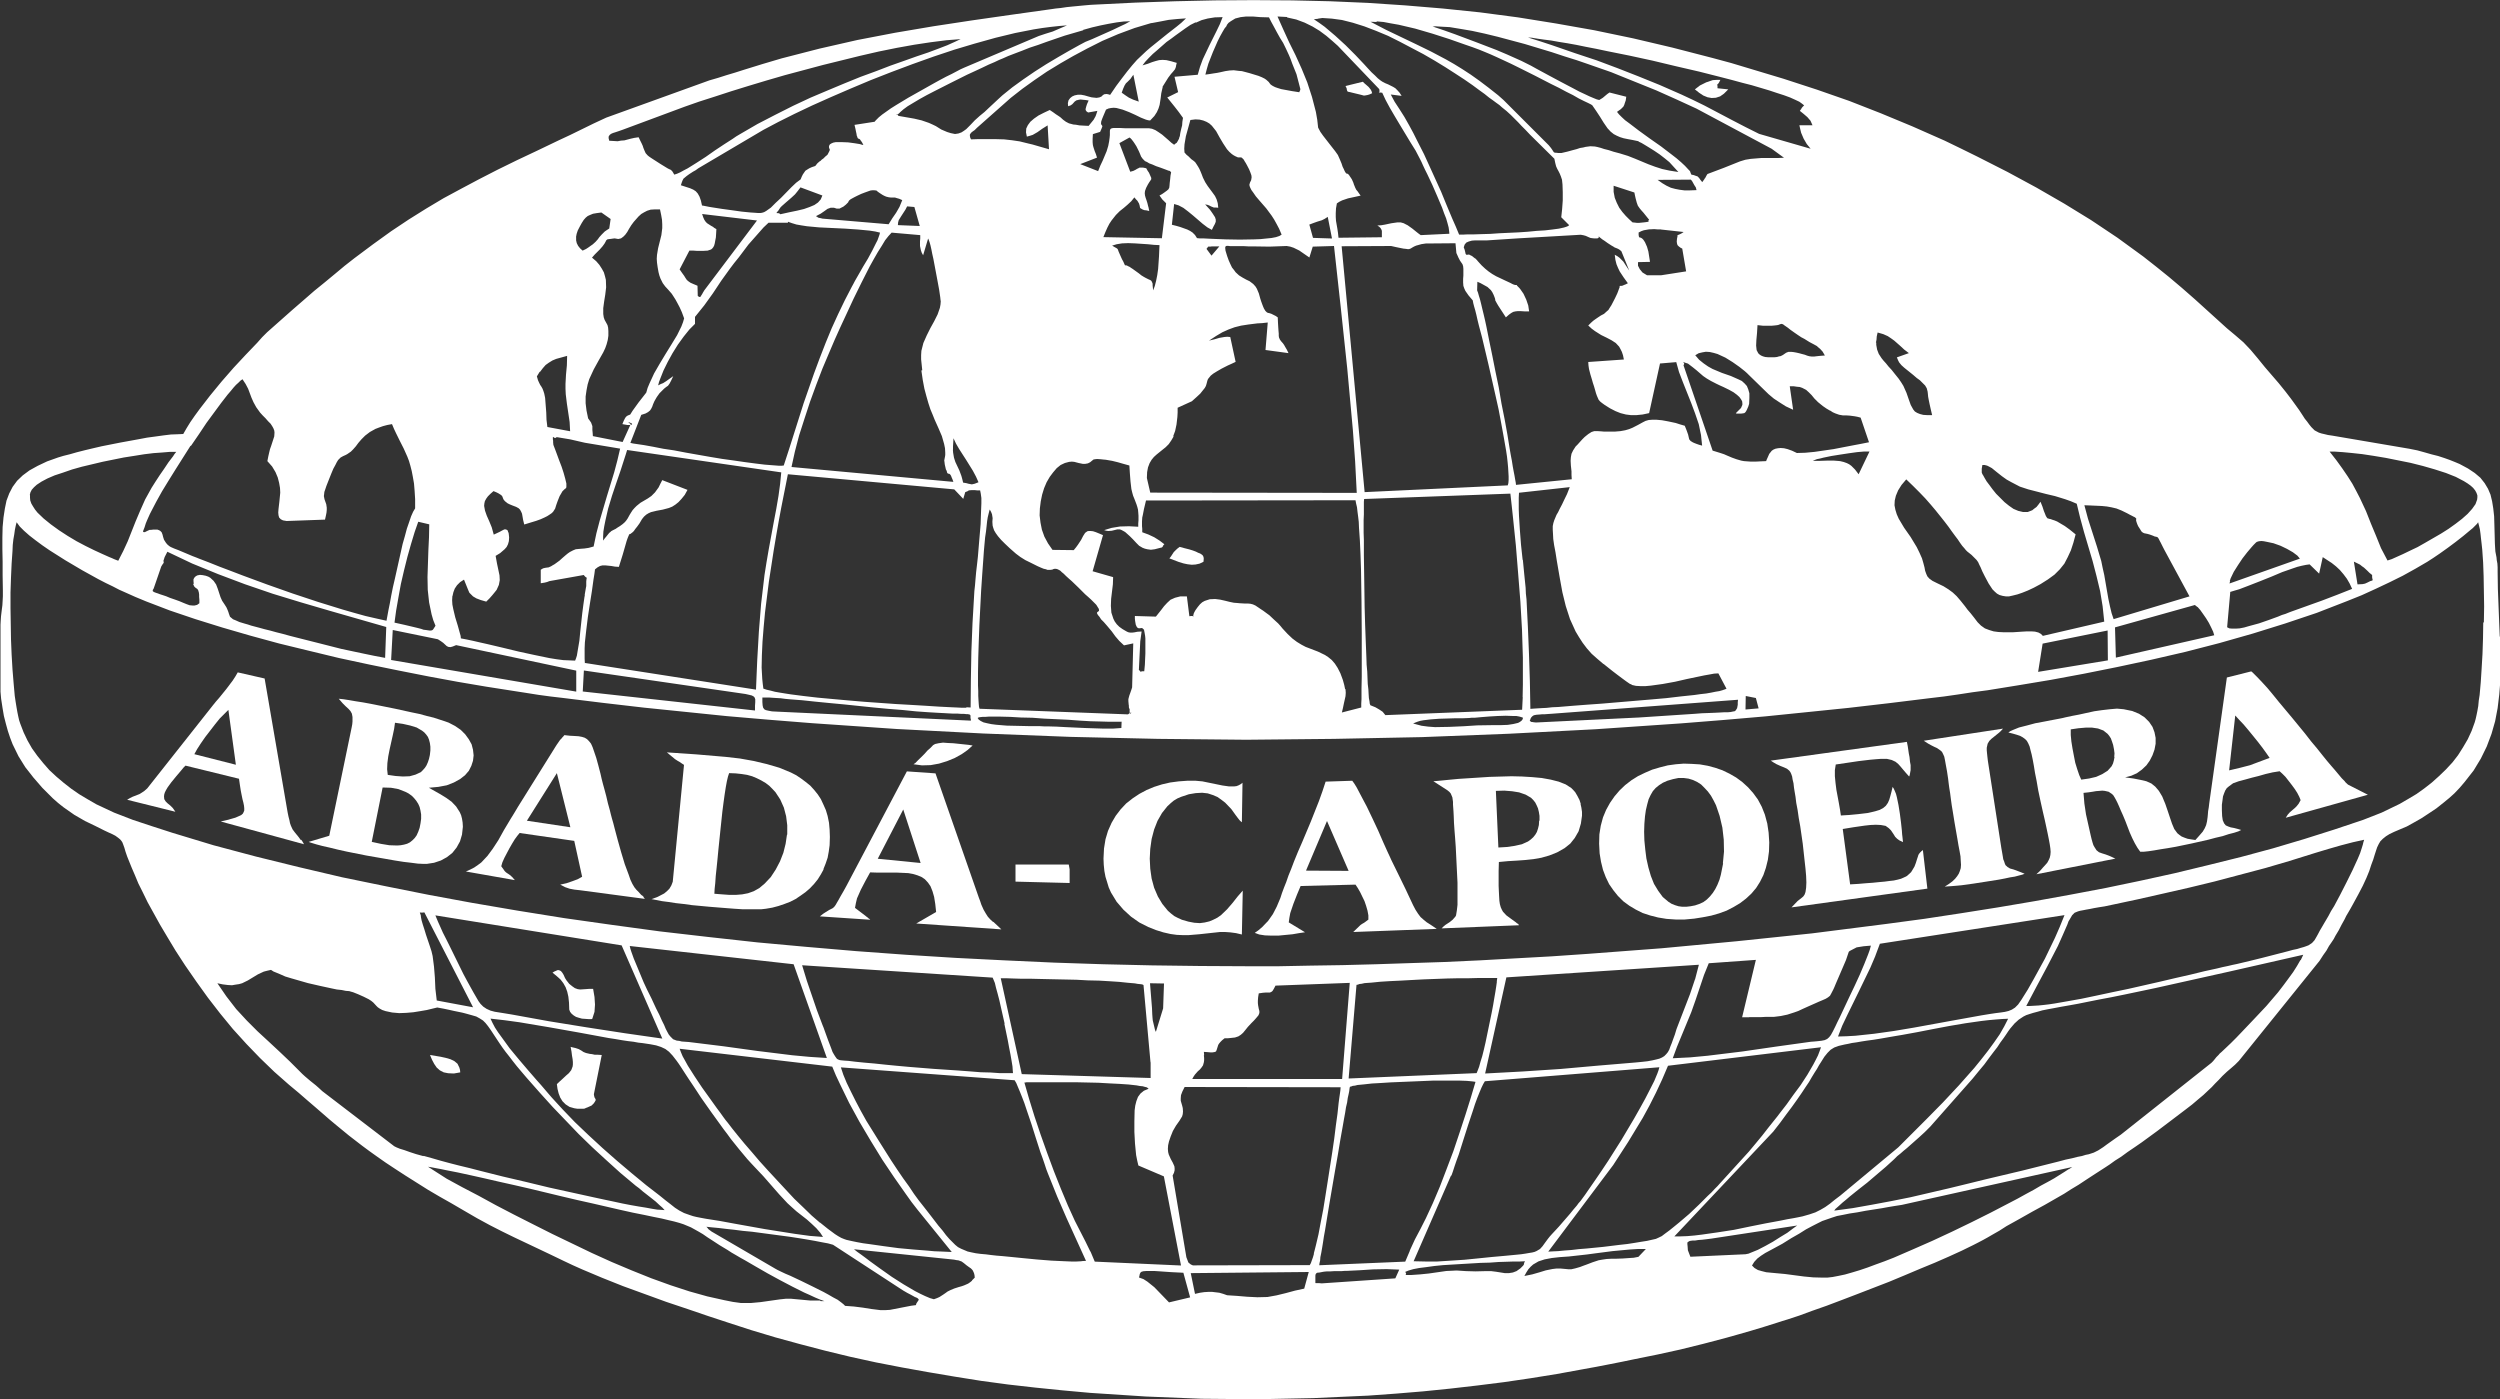 <?xml version="1.0" encoding="UTF-8"?> <svg xmlns="http://www.w3.org/2000/svg" id="Layer_1" data-name="Layer 1" viewBox="0 0 200 111.94"><rect x="0" y="0" width="200" height="111.94" fill="#333333" stroke="none"/> <defs> <style> .cls-1 { fill: #fff; } </style> </defs> <path class="cls-1" d="M126.47,64.34l-.11-.34-.16-.31-.18-.31-.16-.18-.16-.16-.45-.29-.56-.22-.63-.16-.72-.13-.76-.07-.83-.05-.83-.02-1.75,.05-1.7,.11-.78,.05-.74,.07-.7,.07-.58,.05,1.12,.72,.16,.13,.11,.13,.13,.31,.05,.36v.22l.02,.27,.02,.29,.02,.4,.02,.52,.04,.58,.05,.63,.05,.7,.07,1.43,.07,1.43v1.77l-.05,.43-.05,.31-.02,.11-.05,.09-.22,.25-.25,.2-.31,.2-.16,.13-.16,.16,6.19-.25-.07-.11-.02-.02h-.05l-.02-.02-.07-.07-.22-.16-.22-.16-.34-.25-.27-.29-.09-.16-.09-.2-.07-.25-.04-.27-.02-.34-.02-.4-.02-.45v-1.19l.02-.72,.74-.07,.69-.04,.69-.05,.65-.07,.63-.11,.63-.18,.63-.25,.6-.34,.45-.36,.36-.45,.31-.54,.18-.61,.09-.63v-.31l-.05-.34-.07-.31Zm-3.34,1.32l-.02,.34-.07,.29-.09,.27-.13,.22-.16,.2-.2,.18-.22,.16-.49,.22-.58,.13-.63,.09-.67,.04-.2-4.53,.67-.02,.63,.05,.56,.09,.52,.18,.43,.25,.18,.18,.16,.2,.11,.22,.11,.25,.07,.29,.05,.31v.38Z"></path> <path class="cls-1" d="M141.37,65.84l-.18-.67-.25-.63-.31-.58-.38-.52-.4-.45-.47-.43-.49-.36-.54-.31-.56-.27-.58-.2-.6-.16-.63-.11-.65-.04-.63-.02-.63,.05-.65,.09-.63,.16-.61,.18-.58,.25-.56,.27-.54,.34-.49,.38-.45,.43-.4,.47-.36,.52-.31,.56-.25,.6-.18,.67-.11,.69-.02,.74,.04,.78,.11,.67,.16,.65,.22,.58,.27,.56,.34,.49,.36,.45,.43,.43,.49,.36,.52,.31,.54,.27,.61,.2,.63,.16,.67,.11,.72,.05h.74l.76-.07,.69-.11,.67-.13,.63-.18,.6-.22,.56-.29,.52-.31,.47-.36,.43-.4,.38-.45,.31-.49,.27-.54,.2-.58,.16-.65,.09-.67,.02-.72-.05-.78-.11-.74Zm-3.52,3.23l-.18,.9-.11,.4-.16,.4-.18,.36-.2,.31-.22,.27-.25,.25-.27,.2-.29,.14-.38,.13-.36,.07-.34,.04h-.34l-.29-.04-.29-.09-.27-.11-.25-.16-.45-.38-.36-.49-.34-.56-.25-.63-.2-.69-.16-.72-.09-.72-.07-.72-.02-.69,.02-.63,.05-.61,.07-.49,.11-.47,.11-.4,.16-.34,.18-.31,.22-.25,.27-.22,.31-.2,.36-.16,.45-.13,.43-.09h.43l.38,.05,.36,.11,.34,.16,.31,.2,.27,.27,.27,.29,.25,.34,.2,.36,.2,.4,.29,.85,.22,.94,.11,.96,.02,.96-.09,.94Z"></path> <path class="cls-1" d="M199.98,50.92l-.05-1.23-.05-1.28-.05-1.3-.02-1.34v-.38l-.02-.31-.05-.27-.02-.22-.09-.47-.02-.29-.02-.36-.02-.78-.02-.72-.02-.67-.07-.63-.09-.56-.13-.54-.2-.47-.27-.45-.34-.43-.45-.38-.54-.36-.67-.36-.38-.16-.4-.16-.45-.16-.49-.16-.52-.13-.56-.16-.58-.16-.65-.13-6.16-1.05-.34-.05-.29-.07-.22-.05-.22-.07-.34-.18-.27-.27-.16-.2-.16-.22-.2-.25-.2-.31-.25-.38-.31-.43-.34-.47-.43-.56-.54-.67-.56-.65-.56-.65-.56-.69-.58-.69-.58-.61-.65-.56-.67-.56-2.55-2.31-1.05-.92-1.03-.87-1.03-.83-1.03-.81-2.06-1.5-2.11-1.41-2.15-1.32-2.22-1.28-2.31-1.25-2.42-1.23-1.32-.65-1.3-.63-2.58-1.14-2.53-1.05-2.53-.99-2.58-.9-2.67-.87-2.76-.83-1.43-.43-1.48-.4-3.21-.83-3.14-.74-3.12-.65-3.05-.54-3.05-.49-3.03-.4-3-.31-3-.25-3-.2-3.02-.13-3.03-.07-3.07-.02-3.12,.02-3.14,.07-3.21,.11-3.25,.16-.36,.02-.45,.04-.94,.09-.49,.05-.47,.07-.4,.04-.34,.05-3.21,.45-3.14,.45-3.09,.47-3.07,.52-3.02,.58-3.03,.69-3.03,.78-1.52,.45-1.52,.47-.69,.22-.67,.2-.69,.22-.69,.2-8.25,2.98-1.01,.47-.96,.47-.92,.45-.92,.43-1.73,.83-1.61,.76-1.55,.76-1.48,.76-1.43,.76-1.41,.76-1.39,.83-1.39,.87-1.41,.94-1.43,1.03-1.5,1.12-.78,.61-.78,.65-.81,.67-.85,.69-.85,.74-.9,.78-2.02,1.79-.4,.4-.4,.45-.92,.96-.96,1.03-.96,1.1-.92,1.12-.85,1.1-.38,.52-.36,.52-.29,.47-.27,.47-.45,.02-.54,.02-.58,.07-.65,.09-.67,.09-.69,.13-1.48,.27-1.46,.29-.69,.16-.67,.16-.63,.16-.56,.16-.52,.13-.43,.13-.87,.31-.76,.36-.65,.36-.54,.4-.45,.43-.36,.49-.27,.52-.22,.58-.13,.63-.11,.72-.07,.76-.02,.85v.92l.02,1.01v1.1l.02,1.21v.45l-.02,.38-.02,.34-.04,.31-.07,.58-.02,.31-.02,.36v5.36l.05,.56,.11,.72,.11,.65,.16,.63,.16,.58,.18,.54,.2,.52,.47,.96,.54,.87,.65,.83,.72,.83,.83,.83,.43,.38,.43,.34,.87,.61,.85,.49,.83,.4,.72,.36,.34,.16,.29,.13,.25,.13,.22,.16,.16,.13,.11,.13,.07,.11,.07,.18,.09,.25,.09,.31,.13,.38,.18,.45,.2,.49,.25,.58,.27,.65,.36,.72,.38,.78,.47,.85,.52,.94,.6,1.01,.65,1.08,.76,1.17,.9,1.3,.92,1.28,.99,1.28,1.01,1.23,1.08,1.19,1.1,1.14,1.14,1.1,1.17,1.03,.78,.65,.69,.6,.63,.54,.6,.52,.54,.47,.54,.45,1.01,.83,1.05,.81,.58,.43,.63,.45,.67,.47,.74,.49,.83,.54,.92,.58,.92,.58,.92,.54,.92,.52,.96,.56,1.12,.65,1.03,.56,.96,.49,.96,.47,1.9,.9,.99,.47,1.08,.52,.72,.34,.76,.34,1.59,.67,1.68,.67,1.73,.63,1.73,.63,1.73,.58,1.64,.56,1.55,.51,1.88,.61,1.93,.58,1.97,.54,1.99,.52,2.02,.49,2.06,.45,2.06,.4,2.11,.38,2.13,.36,2.13,.34,2.15,.29,2.2,.25,2.17,.22,2.2,.2,4.44,.29,4.46,.18,4.46,.04,4.46-.09,4.41-.2,2.22-.16,2.17-.18,2.17-.22,2.17-.25,2.15-.27,2.11-.31,2.11-.34,2.08-.38,1.1-.2,1.03-.2,1.01-.2,.96-.2,1.88-.38,1.82-.4,1.82-.45,1.86-.49,.96-.27,1.01-.29,1.03-.31,1.08-.34,.4-.13,.43-.13,.94-.31,1.03-.38,1.14-.4,1.19-.45,1.23-.47,2.56-.99,1.25-.52,1.23-.52,1.19-.49,1.12-.49,1.03-.47,.92-.45,.43-.22,.38-.2,.36-.2,.31-.18,.63-.36,.56-.36,.56-.31,.52-.29,.99-.56,.99-.54,1.01-.58,.54-.31,.56-.36,.6-.36,.65-.43,.69-.45,.76-.49,.38-.25,.43-.31,.49-.31,.52-.38,.56-.38,.58-.4,1.19-.87,1.19-.9,1.12-.85,.52-.4,.47-.4,.43-.36,.36-.34,.31-.29,.27-.29,.29-.29,.29-.31,.36-.34,.34-.29,.31-.27,.31-.31,6.45-8,.29-.45,.27-.38,.2-.36,.2-.29,.18-.27,.13-.25,.27-.45,.22-.43,.25-.45,.13-.27,.16-.27,.18-.31,.2-.36,.43-.79,.36-.69,.29-.63,.22-.54,.16-.49,.16-.43,.11-.36,.11-.34,.09-.27,.13-.27,.13-.22,.2-.2,.25-.2,.29-.18,.38-.18,.47-.2,.52-.22,.56-.31,.6-.34,.61-.4,.6-.4,.54-.43,.49-.4,.4-.36,.43-.45,.4-.47,.72-.92,.58-.96,.47-.96,.38-1.01,.29-1.01,.2-1.05,.13-1.08,.09-1.12,.02-1.12v-1.19l-.02-1.19Zm-13.42-14.79h.25l.29,.02,.31,.02,.74,.07,.83,.09,.92,.14,.96,.16,1.99,.4,.99,.25,.94,.27,.9,.29,.78,.31,.65,.34,.29,.18,.25,.18,.2,.18,.16,.2,.11,.2,.07,.2v.16l-.02,.18-.13,.36-.27,.38-.36,.4-.45,.4-.52,.4-.56,.4-.6,.38-1.28,.74-.6,.34-.61,.29-.56,.27-.49,.22-.4,.18-.34,.11-.52-.99-.4-.99-.4-.96-.4-1.01-.49-1.05-.29-.56-.31-.58-.38-.6-.43-.63-.47-.65-.54-.69h.2Zm3.23,10.18l.02,.07,.02,.02-.07,.05-.14,.04-.22,.11-.2,.09-.2,.04-.4,.02-.29-1.82,.27,.13,.22,.11,.16,.13,.16,.11,.27,.25,.16,.16,.22,.18v.18l.02,.11Zm-11.41,.18l.07-.22,.25-.52,.34-.54,.36-.54,.38-.49,.34-.4,.16-.18,.11-.11,.09-.09,.07-.05,.16-.05,.2-.02,.2,.02,.25,.05,.52,.11,.56,.2,.52,.25,.47,.27,.36,.27,.11,.13,.09,.11-5.63,1.99,.05-.2Zm.02,.87l.36-.11,.38-.11,.81-.31,.87-.34,.9-.36,.85-.36,.83-.29,.38-.13,.36-.09,.34-.07,.29-.04,.76,.74,.29-1.32,.72,.47,.34,.27,.31,.29,.29,.34,.27,.36,.22,.38,.2,.43-1.19,.47-1.23,.47-2.51,.9-.18,.07-.22,.09-.29,.09-.31,.13-.74,.27-.78,.27-.81,.22-.38,.11-.36,.07-.31,.02h-.29l-.22-.02-.18-.09,.25-2.8Zm-2.6,1.19l.22,.25,.22,.31,.25,.36,.22,.36,.18,.36,.16,.34,.09,.29-7.87,1.79-.07-2.42,6.39-1.79,.2,.16Zm-8.54-8.11l.47,.02,.43,.02,.4,.04,.38,.07,.38,.09,.4,.16,.45,.22,.2,.11,.18,.09,.13,.07,.09,.04,.09,.07,.05,.07-.02,.04v.11l.05,.16,.04,.11,.07,.16,.16,.25,.11,.18,.11,.09,.11,.05,.25,.05,.18,.05,.25,.09,.16,.07,.11,.02,.07,.02,.07,.04,.07,.11,.09,.18,.07,.13,.09,.18,.09,.18,.13,.25,1.99,3.68-6.07,1.82-.16-.47-.13-.54-.13-.61-.11-.63-.22-1.28-.13-.58-.11-.54-.34-1.14-.36-1.12-.36-1.12-.29-1.08,.54,.02Zm1.37,12.39l-5.58,.92,.36-2.26,5.2-1.05,.02,2.4Zm-13.38-11.5l.34,.43,.29,.38,.27,.38,.25,.34,.22,.29,.18,.27,.18,.25,.16,.18,.13,.16,.11,.11,.34,.27,.22,.22,.18,.18,.13,.18,.09,.2,.11,.22,.13,.31,.2,.4,.31,.58,.31,.47,.18,.18,.18,.16,.2,.11,.25,.07,.25,.04h.27l.31-.07,.36-.09,.38-.13,.45-.18,.47-.22,.54-.29,.6-.38,.52-.38,.43-.43,.36-.45,.27-.52,.25-.54,.2-.61,.18-.67-.47-.38-.4-.29-.34-.2-.27-.16-.22-.09-.16-.05-.13-.05-.11-.02-.16-.05-.05-.07-.07-.11-.07-.18-.09-.22-.11-.34-.16-.4-.16,.22-.16,.2-.18,.13-.16,.13-.36,.14h-.38l-.38-.09-.38-.16-.36-.25-.36-.29-.67-.67-.29-.36-.25-.34-.22-.29-.16-.27-.11-.2-.07-.11-.05-.13v-.31l.05-.29h.18l.2,.05,.18,.09,.2,.11,.38,.31,.43,.34,.38,.27,.36,.2,.69,.36,.67,.22,.7,.18,.69,.18,.76,.18,.81,.25,.45,.16,.47,.2,.27,1.12,.31,1.14,.69,2.33,.31,1.19,.29,1.21,.2,1.21,.13,1.23-4.91,1.14-.16-.16-.2-.11-.27-.07-.29-.02h-.34l-.36,.02-.76,.05h-.78l-.4-.02-.38-.05-.36-.11-.34-.13-.31-.22-.27-.27-.29-.38-.27-.34-.25-.29-.2-.27-.36-.45-.31-.36-.31-.29-.34-.25-.4-.25-.52-.25-.36-.18-.25-.18-.16-.18-.09-.2-.09-.25-.05-.27-.09-.34-.11-.38-.2-.45-.22-.45-.49-.81-.52-.74-.43-.72-.16-.36-.11-.36-.07-.36,.02-.38,.09-.38,.18-.43,.27-.43,.38-.45,.54,.52,.52,.52,.47,.49,.43,.49,.38,.45,.36,.45Zm-5.18-13.9l.05-.25,.02-.27,.07-.31,.45,.13,.36,.16,.27,.18,.25,.18,.25,.22,.25,.22,.29,.27,.38,.29-.96,.34,.09,.22,.09,.18,.18,.22,.22,.2,.16,.13,.2,.16,.36,.29,.29,.25,.25,.18,.18,.18,.13,.13,.11,.11,.13,.22,.07,.27,.02,.18,.02,.22,.05,.27,.07,.34,.09,.4,.11,.47h-.4l-.31-.02-.27-.07-.22-.09-.18-.11-.13-.16-.2-.36-.16-.45-.18-.52-.25-.56-.18-.29-.2-.29-.29-.36-.27-.34-.25-.27-.2-.25-.2-.22-.16-.2-.22-.34-.13-.34-.07-.38v-.2Zm-3.65,5.42l.2,.13,.2,.09,.31,.11,.29,.05h.25l.31,.02,.38,.05,.22,.04,.27,.07,.67,1.97-.65,.13-.69,.13-1.5,.29-1.52,.22-.74,.07-.67,.02-.38-.18-.36-.13-.29-.07-.27-.02-.22,.02-.2,.04-.16,.07-.13,.09-.2,.25-.11,.25-.09,.2-.05,.13-.47,.02-.4,.02h-.34l-.29-.02-.27-.02-.22-.04-.38-.11-.36-.13-.38-.16-.25-.11-.27-.09-.29-.09-.36-.11-2.33-6.83,.05-.09v-.07l-.07-.09-.02-.02,.05,.02,.13,.05,.22,.07,.38,.29,.31,.25,.52,.45,.29,.2,.34,.2,.43,.22,.27,.13,.29,.13,.45,.22,.36,.2,.27,.2,.2,.18,.13,.18,.09,.16,.02,.16v.13l-.11,.25-.18,.18-.16,.16-.05,.05-.02,.04,.09,.02h.31l.16-.02,.11-.02,.07-.05,.07-.09,.07-.13,.11-.25,.07-.22,.02-.47v-.38l-.09-.31-.11-.27-.18-.2-.22-.2-.27-.13-.61-.27-.72-.25-.74-.31-.36-.2-.36-.25-.36-.29-.31-.36,.27-.16,.29-.07,.29-.05,.31,.02,.31,.07,.31,.09,.63,.29,.58,.36,.54,.38,.43,.34,.18,.16,.13,.13,.81,.79,.78,.76,.43,.36,.47,.31,.49,.31,.58,.27-.27-1.88h.31l.27,.04,.22,.02,.2,.07,.31,.16,.22,.2,.22,.22,.22,.27,.29,.29,.38,.31,.29,.2,.27,.16Zm3.14,3.27l-.87,1.82-.29-.38-.29-.29-.18-.13-.18-.09-.25-.09-.29-.07-.22-.02-.27-.02h-.58l-.6,.02h-.52l.16-.07,.18-.07,.25-.05,.27-.07,.63-.13,.69-.11,.72-.11,.65-.09,.58-.05h.43Zm-8.87,20.55l-1.05,.09,.02-1.08,.81,.16,.22,.83Zm-18.87-.9l-.05,1.01-10.94,.43-.22-.27-.27-.18-.31-.18-.4-.16-.05-.13-.02-.18-.05-.27-.02-.31-.02-.38-.05-.43-.02-.47-.02-.52-.05-.56-.02-.6-.05-1.26-.05-1.34-.04-1.41-.02-1.41-.02-1.39-.02-1.32v-1.23l-.02-.58v-1.03l.02-.45v-1.01l.02-.22,11.7-.43,.11,.99,.11,1.03,.22,2.13,.18,2.22,.18,2.26,.13,2.26,.07,2.24v2.13l-.02,1.03Zm.02,1.66l-.04,.13-.09,.11-.13,.09-.13,.07-.38,.09-.45,.07-.54,.02h-.6l-1.3,.02-1.1,.07-1.14,.05-1.14,.02-.54-.04-.54-.07-.67-.18,.16-.07,.18-.07,.22-.07,.27-.05,.58-.07,.67-.05,.67-.02,.65-.02h.6l.49-.02,.18-.02h.25l.54-.05,.63-.05,.67-.04,.65-.02,.6,.02h.25l.22,.04,.18,.05,.13,.05Zm-14.23-2.29l-.07-.34-.11-.4-.2-.54-.22-.43-.22-.34-.25-.29-.27-.22-.27-.18-.56-.27-.65-.25-.34-.13-.34-.18-.36-.22-.36-.27-.38-.36-.4-.43-.18-.22-.18-.2-.34-.31-.36-.34-.22-.16-.27-.2-.2-.13-.16-.11-.27-.18-.2-.09-.2-.05-.22-.02h-.27l-.36-.02-.2-.02-.27-.02-.34-.07-.36-.09-.4-.09-.4-.05-.43,.02-.4,.13-.2,.11-.18,.16-.18,.22-.18,.25-.09,.16-.05,.11-.04,.16v.06h.02s.02,.03,.02,.03h-.04v-.03l-.09-.02h-.09l-.13,.02-.2-1.59h-.52l-.43,.11-.36,.16-.27,.25-.25,.27-.22,.29-.43,.54-1.68-.05v.22l.02,.18,.05,.29,.07,.16,.07,.09,.09,.04h.09l.18-.02,.07,.05,.09,.09,.04,.2,.05,.29,.02,.2v1.21l-.02,.43-.02,.47-.05,.52h-.16l-.07,.02-.07,.02-.02-.02-.02-.05-.09-.07,.11-2.29,.11-.79-.34,.02-.25,.05-.18,.02h-.13l-.13-.02-.13-.05-.16-.09-.22-.13-.25-.18-.2-.2-.16-.22-.11-.22-.16-.49-.04-.54,.02-.56,.07-.58,.07-.58,.02-.58-1.64-.47,.83-2.89-.31-.13-.27-.11-.22-.07-.18-.02h-.16l-.11,.02-.18,.13-.16,.25-.16,.31-.25,.38-.16,.22-.18,.22-1.7-.02-.36-.52-.29-.54-.2-.56-.11-.56-.07-.58,.02-.56,.07-.56,.11-.54,.16-.52,.2-.47,.25-.43,.27-.36,.29-.34,.31-.25,.34-.16,.34-.09,.22-.02,.2,.02,.34,.09,.34,.07h.18l.22-.04,.18-.09,.11-.09,.16-.13,.11-.02,.18-.02,.29,.02,.18,.02,.22,.02,.52,.09,.45,.11,.45,.13,.47,.13,.04,.63,.05,.65,.07,.6,.07,.29,.07,.25,.09,.22,.07,.18,.11,.29,.07,.22,.05,.2,.02,.22,.02,.27v.36l-.02,.25v.27l-.74-.04-.72,.02-.67,.11-.6,.18,.18,.05,.16,.02,.27-.02,.45-.11h.2l.13,.05,.13,.07,.16,.09,.18,.16,.2,.18,.25,.25,.27,.29,.22,.22,.27,.16,.18,.07,.2,.05,.29,.04,.31-.04,.27-.07,.2-.05,.09-.02,.07-.05,.02-.07,.05-.07,.07-.07-.38-.29-.43-.27-.47-.22-.49-.18v-.27l-.02-.22v-.38l.02-.31,.05-.22,.09-.47,.07-.29,.09-.38,16.76-.02,.05,.27,.07,.29,.04,.36,.05,.38,.05,.43,.02,.47,.07,1.01,.05,1.12,.04,1.21,.02,1.25,.02,1.28,.02,2.55v3.5l-.02,.96v.83l-.02,.36v.31l-1.55,.4,.09-.38,.07-.34,.13-.58,.02-.27-.02-.31Zm-17.32,1.19l.02,.13v.11l.02,.11,.02,.02,.02-.02v.34l.02,.03h0s.09-.05,.09-.05l.02,.02-.02,.04-.02,.02h-.04l-.03-.04-.15,.11-11.88-.45-.04-.16-.02-.22-.02-.29-.02-.36v-.38l-.02-.45v-1.03l.02-1.17,.04-1.28,.05-1.34,.07-1.39,.07-1.37,.09-1.34,.09-1.25,.04-.58,.05-.56,.05-.54,.07-.47,.05-.45,.04-.38,.05-.31,.07-.29,.05-.2,.04-.13,.11,.2,.07,.18,.05,.31-.02,.29,.02,.31,.05,.18,.07,.2,.13,.22,.18,.25,.25,.29,.31,.31,.38,.36,.49,.43,.36,.27,.4,.25,.45,.22,.54,.27,.25,.11,.22,.09,.18,.04,.13,.05h.22l.16-.02,.11-.05,.11-.02,.16,.02,.11,.05,.13,.07,.05,.04,.09,.09,.16,.13,.18,.18,.22,.2,.25,.22,.54,.52,.52,.52,.25,.22,.22,.2,.18,.18,.13,.13,.09,.09,.04,.05,.11,.18,.07,.11,.02,.09v.07l-.07,.07-.07,.04-.02,.07,.02,.07,.07,.11,.11,.13,.13,.2,.22,.22,.27,.31,.36,.43,.29,.4,.31,.36,.38,.36,.74-.16-.09,3.52-.07,.22-.07,.2-.09,.25-.07,.27v.16l.02,.22Zm-12.64,1.32l-15.51-.72-.38-.02-.27-.05-.22-.05-.13-.07-.09-.13-.04-.18-.02-.27v-.36h.52l.27,.02,.31,.02,.36,.02,.38,.05,.43,.04,.92,.07,1.03,.11,1.12,.11,1.17,.11,2.4,.25,1.17,.11,1.14,.09,1.08,.11,.99,.07,.85,.05,.4,.02,.34,.02,.4,.02h.36l.27,.02h.22l.18,.02h.13l.16,.04,.05,.07v.2l.04,.18Zm-.34-1.03h-.36l-.4-.02-.45-.02-.99-.05-1.08-.07-1.17-.07-1.23-.07-2.53-.18-1.28-.11-1.23-.11-1.19-.11-1.12-.13-1.01-.13-.45-.07-.43-.07-.4-.07-.34-.09-.31-.07-.27-.09-.05-.38-.04-.4-.05-.9,.02-.99,.05-1.08,.09-1.14,.11-1.19,.31-2.47,.38-2.47,.2-1.19,.2-1.14,.2-1.08,.2-1.01,.18-.9,.16-.81,13.31,1.21,.38,.4,.34,.36,.16-.54,.18-.07,.11-.07,.22-.02h.25l.18,.02h.25l.05,.25,.05,.36v.43l-.02,.49-.02,.56-.02,.61-.11,1.3-.11,1.32-.07,.63-.07,.6-.05,.56-.04,.49-.05,.45-.02,.34-.13,2.24-.09,2.26-.04,2.24-.02,2.24-.34-.02Zm-30.52-3.56l-.02-.36v-.83l.02-.47,.11-.99,.13-1.05,.16-1.05,.16-1.01,.13-.94,.07-.43,.05-.38,.2-.16,.2-.11,.2-.05h.22l.49,.05,.29,.05,.31,.02,.31-.99,.31-1.08,.07-.2,.05-.13,.05-.11,.02-.07,.05-.04,.07-.02,.09-.07,.09-.07,.09-.09,.11-.16,.16-.2,.18-.25,.2-.34,.16-.2,.18-.16,.18-.11,.2-.09,.45-.11,.49-.09,.49-.13,.27-.11,.25-.16,.25-.2,.25-.27,.25-.31,.22-.4-2.02-.78-.16,.31-.13,.27-.16,.22-.13,.18-.29,.29-.29,.2-.58,.34-.31,.25-.16,.16-.16,.18-.13,.2-.11,.18-.16,.29-.11,.16-.11,.13-.18,.16-.22,.16-.18,.11-.16,.11-.22,.11-.13,.07-.07,.07-.09,.07-.09,.11-.16,.2-.11,.13-.13,.18v-.34l.02-.38,.07-.43,.09-.45,.22-.96,.31-1.03,.34-1.01,.34-.99,.29-.9,.13-.4,.11-.36,12.33,1.79-.09,.92-.13,.96-.18,1.05-.2,1.05-.4,2.17-.18,1.05-.16,1.01-.27,2.29-.18,2.24-.13,2.26-.05,1.17-.05,1.21-13.67-2.13Zm13.63,2.91v.2l-.02,.29v.38l-13.78-1.52,.09-1.68,12.93,1.88,.31,.07,.2,.05,.16,.09,.07,.09,.05,.16Zm-13.13-22.16l-.11-.16-.13-.18-.13-.63-.07-.58v-.54l.07-.49,.09-.47,.13-.43,.36-.78,.38-.69,.38-.67,.16-.34,.11-.31,.09-.34,.05-.34v-.38l-.02-.27-.05-.2-.07-.13-.16-.29-.07-.2-.04-.27v-.47l.07-.52,.09-.56,.07-.58-.02-.6-.07-.29-.09-.31-.16-.29-.2-.31-.25-.29-.34-.29,.22-.25,.2-.2,.2-.2,.22-.25,.16-.22,.09-.16,.04-.09,.05-.05,.05-.04,.11-.02,.18-.02,.13-.02,.16-.02,.29,.05,.22-.05,.18-.13,.16-.16,.16-.22,.14-.25,.18-.29,.2-.27,.38-.43,.22-.2,.22-.13,.25-.13,.29-.09,.36-.02h.38l.09,.43,.07,.4,.02,.36v.31l-.07,.56-.13,.52-.13,.52-.09,.54-.02,.31,.02,.31,.05,.36,.07,.4,.07,.27,.09,.25,.18,.36,.2,.27,.25,.27,.27,.31,.13,.2,.16,.25,.16,.29,.18,.34,.18,.4,.18,.49-.09,.31-.13,.34-.34,.69-.45,.74-.47,.76-.47,.78-.45,.78-.36,.78-.16,.38-.11,.38-.61,.78-.31,.43-.18,.25-.18,.29-.11,.05-.07,.02-.11,.07-.07,.07-.07,.11-.09,.18-.11,.27,.4,.07h.24l.03-.07-.09-.07-.07-.02-.02-.05h.07l.11,.05,.09,.04,.02,.07-.04,.02-.07,.02h-.03l-.62,1.37-2.38-.47-.02-.29-.02-.2v-.31l-.09-.25Zm9.79-15.64l-.2-.11-.31-.2-.11-.11-.11-.16-.09-.2-.09-.27,4.39,.52-4.21,5.58-.11,.18-.07,.13-.07,.11-.05,.07-.02,.05h-.05l-.07-.02-.09-.07-.02-.81-.31-.13-.25-.11-.16-.11-.13-.11-.11-.16-.11-.18-.16-.22-.2-.29,.78-1.5h.34l.27,.02h.49l.36-.02,.27-.09,.09-.07,.09-.11,.07-.13,.05-.18,.04-.22,.05-.25,.02-.31,.02-.36-.22-.13Zm16.63,11.47l.11,.76,.13,.69,.16,.6,.16,.56,.16,.49,.18,.43,.16,.4,.31,.69,.27,.63,.18,.63,.07,.34,.02,.36v.18l-.02,.13-.04,.2-.02,.11,.02,.13,.02,.18,.05,.22,.04,.18,.07,.13,.02,.11,.04,.07,.07,.04h.05l.05,.02,.07,.07,.05,.09,.04,.11,.07,.16,.07,.2-12.95-1.19,.27-1.23,.34-1.3,.43-1.34,.45-1.37,.49-1.34,.49-1.28,.52-1.23,.47-1.1,.18-.4,.22-.49,.25-.54,.27-.58,.58-1.25,.65-1.32,.65-1.28,.34-.61,.31-.54,.31-.49,.27-.45,.27-.34,.25-.27,2.29,.2v.27l-.02,.22v.38l.07,.34,.07,.2,.11,.2,.4-1.34,.05,.11,.07,.2,.07,.25,.07,.31,.07,.36,.09,.4,.16,.85,.16,.85,.07,.38,.07,.38,.05,.34,.04,.27,.02,.2,.02,.13-.02,.25-.05,.27-.18,.52-.27,.54-.31,.56-.29,.58-.27,.61-.16,.63-.02,.34v.34l.09,.87Zm-1.88-11.63l.02-.22,.05-.18,.18-.29,.22-.34,.13-.2,.14-.27,.58,.05,.43,1.52-1.75-.07Zm.13-1.46l-.27,.47-.31,.45-.29,.47-5.29-.45-.16-.04-.11-.02-.07-.02h-.02l-.04-.05-.05-.02-.07-.05,.38-.2,.29-.2,.25-.18,.25-.09h.27l.22,.07h.22l.13-.07,.18-.09,.2-.16,.11-.11,.07-.07,.04-.09,.05-.07,.11-.09,.2-.11,.13-.07,.18-.09,.34-.16,.29-.11,.25-.09,.2-.07,.16-.02h.11l.2,.02,.13,.11,.16,.11,.2,.13,.13,.07,.16,.07,.2,.05,.16,.02h.34l.16,.05,.18,.05,.25,.11-.22,.54Zm-6.3-.6l-.22,.25-.29,.2-.38,.16-.45,.16-.54,.13-.63,.13-.72,.16-.09-.07-.09-.02h-.11l-.02-.02,.05-.07,.11-.13,.07-.11,.09-.13,.11-.11,.16-.14,.18-.16,.13-.11,.31-.27,.27-.25,.22-.27,.22-.29,1.75,.65-.13,.31Zm-2.62,1.79l.31,.11,.36,.11,.4,.07,.45,.07,.96,.09,1.03,.05,1.05,.05,1.03,.07,.94,.09,.45,.07,.38,.09-.04,.16-.07,.2-.09,.25-.13,.25-.29,.58-.34,.63-.38,.63-.36,.63-.31,.54-.13,.25-.11,.2-.56,1.08-.54,1.12-.52,1.14-.47,1.14-.49,1.26-.45,1.21-.83,2.38-.76,2.4-.4,1.26-.43,1.32-.18,.02h-.2l-.25-.02-.27-.02-.63-.05-.74-.09-.83-.11-.9-.13-.94-.13-.96-.16-1.93-.34-.94-.18-.87-.13-.81-.16-.72-.13-.61-.09-.27-.04-.22-.05,.87-2.24,.34-.11,.2-.11,.16-.13,.09-.13,.09-.18,.07-.2,.11-.25,.18-.31,.22-.31,.2-.2,.16-.16,.16-.13,.16-.11,.13-.18,.13-.25,.16-.34-.18,.13-.16,.11-.22,.16-.25,.16-.18,.07-.22,.11,.07-.27,.11-.29,.25-.63,.34-.69,.38-.69,.43-.69,.47-.65,.45-.56,.45-.45v-.56l.74-.92,.69-.96,.67-1.01,.69-.96,.34-.45,.38-.47,.76-1.01,.83-.94,.38-.43,.4-.38h1.55Zm13.2,18.24v-.27l.02-.31,.02-.34,.2,.43,.25,.43,.56,.87,.54,.87,.25,.47,.2,.45-.18,.07-.13,.05-.22,.05-.27-.05-.18-.05-.25-.04-.07-.29-.07-.25-.16-.43-.16-.34-.16-.34-.11-.34-.07-.4-.02-.25Zm13.49,21.74l-.02,.52-.69,.05h-.72l-1.52-.05-1.52-.07-.74-.04-.72-.02h-.29l-.36-.02h-.81l-.9-.02-.9-.02-.85-.07-.38-.05-.34-.07-.29-.07-.22-.11-.16-.11-.09-.13,.09-.05,.13-.02,.18-.02h.22l.25-.02h.96l.78,.02,.85,.05,.92,.02,.94,.07,1.93,.09,.92,.07,.87,.05,.78,.02,.69,.02h.99Zm2.13-41.19l-.07-.29-.07-.22-.07-.2-.05-.18-.02-.18,.02-.18,.09-.25,.14-.27,.11-.18,.09-.13,.07-.11v-.11l-.07-.16-.11-.25-.11-.16-.11-.2-.25-.05h-.29l-.09,.05-.11,.05-.11,.07-.18,.09-.25,.07-.87-2.29,.81-.45,.07,.05,.04,.04,.05,.05,.07,.09,.07,.09,.09,.13,.16,.25,.11,.22,.09,.18,.07,.16,.11,.27,.13,.18,.18,.18,.16,.07,.18,.11,.25,.09,.29,.13,.38,.13,.43,.16,.18,.07,.09,.02h.02l.02,.02,.09,.09-.05,.27-.02,.22-.02,.18-.02,.16-.02,.25-.02,.16-.07,.13-.13,.11-.22,.16-.16,.11-.2,.11,.22,.31,.31,.31-.34,2.8-4.68-.09,.16-.4,.16-.36,.16-.31,.18-.27,.34-.43,.31-.31,.34-.27,.29-.25,.29-.27,.25-.31,.13,.16,.11,.11,.13,.22,.05,.16,.02,.11,.02,.09,.11,.07,.09,.05,.13,.05,.18,.02,.22,.05-.07-.34Zm5.33,.83l-.16-.25-.11-.16-.13-.18-.18-.2-.2-.22,.2,.04,.13,.05,.18,.09,.18,.07h.16l.2,.02-.04-.36-.09-.31-.13-.27-.18-.25-.4-.54-.2-.31-.18-.36-.11-.29-.09-.22-.09-.2-.09-.16-.14-.22-.11-.16-.13-.11-.18-.13-.22-.22-.16-.13-.16-.18-.02-.31,.02-.34,.11-.65,.36-1.3,.4-.05,.34,.02,.29,.07,.27,.11,.22,.13,.2,.18,.34,.43,.27,.49,.29,.49,.31,.47,.18,.2,.2,.18,.16,.11,.13,.07,.2,.09h.22l.09,.02,.09,.09,.07,.07,.07,.13,.09,.14,.11,.2,.16,.31,.11,.27,.07,.2,.02,.16-.02,.13-.02,.11-.09,.18-.05,.18,.02,.11,.05,.13,.09,.18,.16,.22,.2,.29,.29,.34,.27,.31,.27,.31,.43,.58,.2,.31,.2,.36,.2,.38,.2,.47-.18,.11-.27,.09-.36,.07-.4,.04-.49,.05-.52,.02-1.12,.02-1.12-.02-.52-.02-.49-.02-.45-.02-.36-.02h-.29l-.2-.02-.16-.25-.2-.2-.2-.13-.22-.11-.56-.2-.31-.09-.36-.09,.18-1.66,.36,.11,.38,.2,.38,.29,.38,.31,.78,.67,.38,.29,.36,.2,.13-.27,.11-.2,.07-.18v-.18l-.07-.22Zm.36,2.35l-.63,.74-.4-.54,.07-.09,.05-.07,.02-.02h.16l.14-.02h.6Zm-3.7,15.2l.16-.43,.11-.52,.07-.6,.02-.36v-.38l1.14-.52,.38-.34,.29-.27,.2-.25,.16-.2,.09-.16,.05-.16,.07-.27,.05-.13,.09-.11,.13-.16,.2-.16,.29-.18,.38-.22,.49-.25,.29-.13,.34-.16-.43-1.99-.25-.02-.22,.02-.4,.07-.38,.11-.45,.11,.58-.38,.49-.29,.49-.22,.49-.18,.52-.13,.58-.09,.72-.09,.38-.02,.45-.05-.18,2.2,1.84,.25-.13-.27-.13-.22-.09-.16-.09-.13-.16-.18-.09-.13-.07-.16-.02-.13v-.18l-.02-.22-.02-.29-.02-.34-.02-.45-.16-.11-.14-.07-.22-.11-.16-.05-.11-.02-.09-.05-.11-.11-.11-.18-.07-.16-.07-.18-.09-.25-.07-.22-.11-.4-.16-.38-.11-.18-.18-.2-.29-.22-.27-.13-.29-.16-.29-.18-.27-.25-.13-.18-.16-.2-.13-.27-.13-.29-.13-.36-.13-.43-.02-.18v-.11l.05-.07,.07-.02h.11l.16,.02h1.08l.36,.02h.34l1.37,.02,1.37-.05,.29,.05,.27,.09,.45,.22,.81,.56,.27-.87,1.7-.05,.54,4.91,.52,4.89,.45,4.93,.18,2.49,.13,2.53-16.52-.02-.27-1.17,.02-.47,.07-.38,.13-.34,.16-.27,.18-.22,.22-.2,.47-.38,.25-.2,.25-.25,.2-.29,.2-.34Zm10.89-16.94l.34-.13,.31-.11,.36-.11,.22-.11,.25-.16,.34,1.73-1.52-.05-.29-1.05Zm-12.57,4.64l-.05-.13-.09-.07-.16-.07-.22-.11-.16-.09-.18-.11-.2-.16-.25-.18-.25-.18-.11-.07-.13-.09-.11-.05-.13-.07h-.09l-.05-.02-.05-.11-.04-.09-.05-.11-.09-.16-.09-.2-.11-.25-.07-.16-.04-.11-.02-.05-.02-.05-.09-.07-.13-.07-.22-.13,.36-.11,.43-.07,.49-.02,.54,.02,1.05,.07,.49,.05,.43,.02-.02,.43-.02,.47-.07,1.01-.07,.49-.09,.45-.11,.43-.13,.34-.02-.22-.02-.16v-.13l-.02-.11Zm15.13-2.91l3.99-.02,.4,.09,.34,.07,.25,.05,.2,.02,.13,.02h.11l.14-.05,.11-.07,.16-.09,.16-.07,.18-.05,.25-.07,.34-.05,2.38-.02,.07,.78,.09,.2,.07,.16,.13,.25,.11,.16,.09,.13,.05,.16,.02,.2v.54l-.02,.27v.29l.02,.27,.07,.2,.09,.2,.25,.36,.34,.4,.04,.22,.07,.27,.09,.31,.09,.36,.09,.4,.11,.45,.25,.94,.25,1.05,.27,1.14,.54,2.38,.27,1.21,.22,1.17,.2,1.1,.18,1.03,.07,.47,.05,.45,.04,.43,.02,.36,.02,.34v.29l-.02,.25-.05,.18-11.45,.54-1.84-19.68Zm24.65-1.97l-.07,.02h-.09l-.11,.02-.16,.02-.2,.02-.2,.02h-.16l-.16-.02-.2-.02-.27-.25-.27-.27-.27-.31-.25-.34-.2-.4-.16-.4-.09-.47v-.49l1.66,.54,.05,.25,.05,.22,.09,.34,.09,.25,.14,.2,.13,.16,.18,.2,.2,.25,.25,.31-.07,.09v.05l.09,.02Zm.92,.63l1.82,.2-.13,.09-.13,.07-.16,.07-.07,.02v.09l-.04,.2-.02,.22,.02,.16,.04,.13,.11,.11,.18,.13,.07,.02,.02,.02,.31,1.82-1.99,.31h-1.14l-.36-.22-.22-.27-.14-.27v-.29l.96-.02-.13-.83-.11-.38-.16-.36-.13-.2-.11-.11-.09-.05-.07-.02-.07-.02-.02-.07-.02-.11v-.2l.22-.11,.2-.07,.4-.07,.43-.02,.25,.02h.29Zm-.25-3.97l2.64-.02,.07,.07,.05,.07,.16,.29,.07,.11,.05,.07,.02,.07,.02,.07,.02,.09-.52,.02h-.45l-.38-.05-.36-.07-.34-.09-.34-.16-.34-.2-.38-.27Zm-3.5,5.38l.11,.05,.13,.05,.11,.05,.11,.07,.13,.11,.63,1.55-.25-.38-.22-.34-.31-.31-.18-.13-.2-.11,.05,.4,.09,.36,.13,.31,.13,.27,.31,.47,.34,.47-.18,.09-.13,.05-.11,.05-.09,.02h-.13l-.02,.02v.09l-.07,.18-.05,.14-.07,.18-.18,.38-.16,.31-.13,.25-.13,.2-.11,.18-.13,.11-.22,.2-.25,.13-.27,.18-.16,.11-.18,.13-.18,.16-.22,.22,.27,.25,.27,.2,.49,.31,.45,.22,.38,.2,.34,.22,.27,.29,.11,.2,.11,.22,.09,.27,.07,.34-2.85,.2,.02,.29,.04,.27,.11,.43,.13,.43,.07,.25,.09,.27,.09,.31,.07,.25,.07,.2,.07,.16,.07,.16,.11,.13,.16,.13,.22,.16,.43,.27,.43,.22,.4,.16,.43,.11,.4,.05h.45l.49-.05,.52-.11,.87-3.97,1.3-.11,.22,.79,.31,.81,.67,1.68,.31,.83,.29,.85,.18,.87,.09,.85-.25-.07-.2-.07-.18-.07-.11-.05-.18-.11-.11-.13-.04-.16-.05-.22-.11-.31-.07-.18-.09-.22-.38-.11-.34-.11-.61-.13-.49-.09-.43-.04h-.36l-.27,.02-.25,.07-.22,.11-.4,.22-.43,.22-.27,.11-.31,.09-.38,.07-.47,.04h-.83l-.22-.02-.31-.02h-.27l-.22,.07-.25,.16-.14,.11-.16,.13-.18,.18-.2,.22-.18,.2-.16,.16-.2,.31-.13,.27-.05,.27-.02,.29,.02,.38,.05,.47v.29l.02,.34-4.46,.45-.02-.18-.05-.27-.05-.29-.07-.36-.07-.38-.07-.45-.09-.47-.09-.52-.18-1.12-.22-1.21-.25-1.25-.22-1.3-.27-1.3-.25-1.26-.25-1.21-.22-1.1-.11-.51-.11-.47-.11-.45-.09-.38-.09-.36-.09-.29-.07-.25-.07-.18,.02-.69,.25,.11,.2,.11,.36,.2,.27,.25,.11,.16,.11,.22,.07,.18,.04,.11,.02,.11v.04l.05,.09,.07,.13,.13,.22,.6,.92,.25-.22,.18-.13,.16-.09,.18-.04,.18-.02h.22l.31,.02h.38l-.07-.47-.16-.47-.22-.47-.25-.36-.09-.11-.09-.09-.09-.09-.02-.05h-.13l-.13-.04-.11-.05-.13-.07-.43-.2-.38-.18-.34-.16-.31-.18-.29-.2-.27-.22-.29-.27-.31-.34-.07-.09-.05-.04-.02-.05-.05-.02-.07-.05-.09-.07-.11-.09-.11-.05-.13-.07-.11,.02h-.11l-.05-.07-.02-.09-.02-.09-.04-.16-.07-.18,.07-.22,.13-.16,.2-.09,.25-.07,.27-.02h.96l2.44-.16,5.04-.29,.22,.04,.18,.05,.11,.05,.09,.04,.16,.07,.11,.02,.18,.02h.27l.07-.02,.05-.05v-.09l.02,.02,.05,.05,.09,.07,.11,.09,.2,.13,.25,.18,.31,.2,.16,.09Zm-7.31,25.01l-.13-1.21-.09-1.17-.07-1.12-.02-.54v-.92l.02-.4,4.06-.45-.22,.56-.22,.45-.18,.38-.18,.34-.13,.27-.13,.22-.18,.43-.07,.22-.05,.25v.29l.02,.34,.02,.4,.07,.49,.11,.58,.11,.7,.22,1.28,.22,1.21,.27,1.1,.34,1.05,.45,.99,.27,.45,.29,.45,.34,.45,.38,.43,.45,.4,.47,.4,.07,.04,.11,.09,.25,.2,.34,.27,.38,.29,.36,.27,.34,.25,.29,.2,.11,.04,.07,.05,.31,.07,.36,.02h.4l.43-.04,.94-.13,.99-.18,.96-.22,.96-.2,.43-.09,.4-.07,.38-.07,.34-.02,.65,1.23-.13,.05-.2,.07-.25,.07-.31,.05-.34,.07-.4,.07-.45,.05-.49,.07-1.05,.11-1.19,.14-1.25,.11-1.3,.11-2.6,.22-1.26,.09-1.17,.09-1.08,.09-.47,.02-.45,.05-.4,.02-.34,.02-.31,.02-.25,.02-.04-2.2-.07-2.17-.09-2.2-.11-2.2-.05-.45-.02-.47-.11-1.08-.11-1.14Zm.63,12.71l.07-.11,.09-.09,.11-.07,.2-.04,.27-.02,.2-.02h.2l.27-.02,.29-.02,14.9-1.12-.02,.22v.18l-.05,.27-.11,.18-.09,.07-.13,.02-.18,.04-.22,.02h-.29l-.34,.02-.4,.02-.49,.02-.56,.02-.65,.05-4.39,.29-8.25,.4-.18-.02-.11-.02h-.07l-.02-.02-.02-.02h-.02l-.07-.05,.07-.18Zm22.95-29.76l.22,.18,.2,.22,.18,.31-.27,.02-.22,.02-.18,.02-.16,.02h-.25l-.16-.02-.18-.05-.18-.07-.27-.07-.18-.05-.22-.05-.22-.04-.18-.02h-.25l-.18,.07-.13,.09-.13,.09-.18,.09-.13,.02-.16,.05-.2,.02h-.52l-.22-.02-.18-.05-.16-.07-.13-.09-.09-.09-.13-.25-.04-.36,.02-.45,.05-.54,.04-.65,.45,.05h.67l.22-.02,.18-.02,.13-.02,.18-.07,.11-.02,.11,.04,.09,.07,.13,.09,.16,.11,.2,.16,.31,.22,.29,.2,.27,.18,.25,.13,.4,.25,.34,.18,.29,.16ZM122.61,3.03l.43,.07,.49,.07,.56,.07,.61,.11,.69,.11,.72,.13,.78,.16,.83,.16,.85,.18,1.79,.36,1.84,.4,1.88,.45,1.86,.43,1.77,.45,.85,.22,.81,.22,.78,.2,.74,.22,.67,.2,.6,.2,.56,.18,.49,.18,.4,.18,.34,.16,.22,.16,.16,.13-.13,.13-.07,.09-.02,.02v.05l-.05,.04-.07,.11,.31,.25,.29,.25,.25,.29,.16,.36h-1.05l.07,.31,.07,.29,.2,.47,.25,.43,.31,.38-4.12-1.19-1.08-.54-1.08-.56-2.22-1.17-.92-.45-.92-.43-1.73-.76-1.7-.69-1.66-.65-1.68-.63-1.75-.58-1.82-.63-.94-.31-.99-.31,.34,.02Zm-7.71-.92l.34,.02,.74,.04,.85,.14,.94,.16,1.01,.22,1.03,.25,2.17,.58,2.15,.65,1.03,.34,.99,.31,.9,.31,.83,.29,.72,.25,.31,.11,.27,.11,3.32,1.34,1.61,.72,1.61,.74,6.01,3.21,.99,.72-.49,.02h-1.32l-.85,.07-.43,.07-.43,.13-1.3,.52-1.3,.49-.05,.07-.07,.13-.07,.13-.05,.05v.02l-.18,.25-.16-.2-.09-.13-.09-.09-.04-.04-.16-.05-.13-.05-.2-.04-.05-.11-.02-.05-.02-.07-.02-.04-.04-.05-.09-.09-.27-.29-.31-.29-.36-.31-.4-.31-.85-.65-.9-.63-.87-.63-.38-.29-.38-.29-.34-.25-.27-.25-.22-.22-.16-.2,.18-.13,.13-.09,.2-.2,.07-.14,.05-.16,.07-.2,.04-.29-1.34-.34-.16,.11-.11,.09-.13,.11-.13,.11-.11,.07-.18,.11-.2-.05-.27-.11-.31-.13-.38-.18-.43-.2-.47-.25-.99-.52-1.01-.54-.96-.52-.45-.25-.4-.2-.36-.18-.29-.13-.85-.38-.85-.36-1.64-.63-1.68-.63-.87-.31-.92-.31,.31-.02Zm-4.77-.4l.56,.05,.58,.11,.63,.11,1.32,.31,1.37,.4,1.34,.43,1.28,.45,.58,.2,.54,.2,.49,.2,.43,.18,.49,.22,.54,.25,.58,.27,.63,.31,1.3,.65,1.3,.67,.63,.31,.58,.31,.54,.27,.47,.27,.4,.2,.34,.16,.22,.11,.11,.07,.31,.45,.31,.47,.29,.47,.31,.45,.25,.27,.25,.2,.25,.13,.25,.11,.29,.09,.34,.07,.38,.07,.43,.09h.02l.05,.05,.2,.09,.27,.16,.36,.22,.4,.25,.43,.29,.4,.31,.38,.31,.72,.79-.7-.11-.6-.13-.56-.18-.54-.2-1.08-.45-.56-.22-.65-.2-.49-.13-.4-.13-.36-.09-.27-.09-.27-.07-.2-.04-.36-.02-.38,.05-.2,.05-.25,.04-.27,.09-.34,.09-.4,.11-.47,.11h-.25l-.18-.02h-.09l-.09-.04-.05-.07-.07-.11-.11-.16-.18-.22-2.44-2.44-.78-.78-.4-.4-.43-.38-.76-.6-.74-.56-.69-.49-.69-.45-.65-.4-.63-.36-1.23-.65-1.19-.58-1.17-.56-1.21-.58-1.25-.65,.49,.02Zm-4.68-.22l.34-.05,.76,.05,.81,.11,.87,.22,.92,.29,.94,.36,.96,.4,.94,.47,1.88,.99,.9,.52,.85,.52,.81,.52,.72,.47,.65,.45,.54,.4,.43,.31,.36,.29,.31,.22,.27,.2,.25,.18,.2,.18,.36,.29,.34,.31,.18,.18,.2,.2,.22,.22,.27,.29,.31,.31,.36,.38,1.95,1.93,.07,.34,.07,.27,.09,.2,.11,.2,.09,.18,.09,.22,.09,.27,.04,.38,.02,.61v.67l-.05,.69-.07,.65,.63,.63-.05,.05-.09,.05-.11,.04-.16,.05-.4,.09-.52,.07-.6,.07-.67,.04-.72,.07-.74,.05-1.52,.07-.72,.05-.69,.02-.6,.02h-.52l-.4,.02h-.29l-.27-.65-.27-.61-.47-1.12-.43-1.05-.45-.99-.45-.99-.47-1.03-.56-1.1-.29-.58-.34-.63-.38-.67-.4-.63-.38-.58-.31-.58,.87,.11-.16-.25-.18-.2-.16-.16-.18-.11-.4-.2-.22-.09-.25-.13-.16-.11-.2-.16-.22-.22-.27-.25-.29-.31-.31-.34-.7-.74-.78-.78-.83-.76-.85-.72-.43-.31-.43-.29,.34-.04Zm-2.47-.09l.72,.16,.67,.25,.63,.31,.56,.34,.54,.4,.47,.4,.45,.4,3.32,3.47,.02,.13v.07l-.05,.07h.11l.16,.02,.27,.58,.34,.63,.38,.65,.4,.67,.85,1.41,.43,.69,.36,.69,.11,.22,.13,.29,.16,.34,.18,.36,.4,.85,.4,.92,.38,.9,.16,.45,.16,.4,.11,.38,.09,.34,.04,.29,.02,.22-2.29,.11-.13-.09-.18-.14-.36-.29-.38-.27-.18-.09-.13-.07-.25-.07h-.25l-.49,.07-.52,.11-.29,.05-.31,.02,.16,.11,.09,.09,.09,.16,.02,.09v.49l-3.47,.04-.04-.38-.05-.34-.11-.63-.02-.31v-.31l.02-.38,.07-.4,.2-.13,.22-.11,.47-.16,1.01-.22-.13-.18-.11-.16-.11-.13-.09-.18-.05-.13-.04-.09-.05-.16-.07-.16-.05-.11-.07-.11-.09-.13-.07-.11-.09-.09-.07-.02h-.04l-.05-.05-.05-.07-.05-.09-.07-.16-.09-.18-.09-.27-.13-.31-.16-.36-.22-.31-.47-.6-.49-.63-.22-.31-.18-.34-.07-.63-.11-.63-.31-1.19-.38-1.17-.45-1.1-.49-1.08-.52-1.05-.47-1.03-.45-1.01,.76,.04Zm-4.86,.63l.16-.2,.18-.13,.36-.22,.43-.11,.45-.05h.52l.6,.05,.7,.02,.18,.36,.16,.29,.29,.54,.25,.45,.25,.4,.22,.45,.25,.54,.13,.31,.13,.36,.16,.4,.18,.45,.31,1.19-.02,.09-.02,.05-.02,.02-.02,.09-.58-.09-.49-.09-.38-.07-.29-.09-.2-.07-.18-.09-.11-.07-.09-.07-.13-.18-.2-.18-.13-.09-.22-.11-.27-.11-.36-.11-.36-.11-.34-.09-.27-.07-.25-.02-.4-.05-.34,.02-.34,.05-.4,.09-.25,.05-.27,.04-.31,.05-.36,.05,.11-.43,.13-.45,.36-.92,.38-.87,.2-.4,.2-.36,.16-.27,.18-.22Zm-2.44-.22l.45-.2,.49-.13,.56-.09,.63-.02-.22,.56-.27,.56-.56,1.12-.54,1.14-.22,.6-.18,.63-1.86,.16,.29,1.23-.87,.43,.61,.76,.31,.4,.34,.47-.05,.31-.02,.29-.07,.27-.07,.31-.02,.11-.02,.16-.05,.13-.02,.09-.07,.13-.05,.09-.07,.11-.07,.04-.13,.11-.22-.16-.22-.2-.52-.45-.29-.2-.25-.16-.27-.11-.25-.04h-1.91l-.4-.02h-.52l-.13,.02-.09,.04-.05,.07-.02,.09v.34l-.02,.22-.04,.29-.07,.36-.13,.43-.16,.38-.16,.38-.18,.38-.18,.45-1.43-.56,1.34-.52-.09-.29-.09-.22-.11-.34-.04-.16-.02-.22v-.27l.02-.38,.58-.18,.11-.25,.05-.13,.02-.07-.02-.05-.07-.09-.02-.09,.02-.16,.07-.2,.09-.22,.22-.52,.2-.09,.2-.04,.22-.02,.22,.02,.49,.13,.52,.2,.49,.22,.45,.22,.4,.16,.18,.05,.16,.02,.34-.36,.2-.31,.13-.29,.09-.29,.09-.58,.04-.34,.09-.4,.02-.07v-.07l.45-.72,.22-.29,.16-.18,.09-.11,.07-.09,.07-.18,.02-.13,.05-.2-.45-.13-.38-.09-.31-.02-.27,.02-.27,.07-.29,.09-.34,.13-.43,.13,.22-.29,.29-.31,.31-.31,.36-.31,.74-.65,.38-.27,.36-.27,.78-.56,.4-.27,.4-.2Zm-5.94,5.6l.11-.31,.11-.25,.11-.18,.14-.13,.22-.22,.11-.16,.13-.18,.43,2.15-.25-.09-.2-.07-.34-.16-.27-.18-.31-.22Zm2.38-5.56l.7-.13,.67-.13,.7-.07,.69-.05-.38,.36-.38,.31-.72,.56-.67,.54-.67,.54-.36,.31-.36,.34-.38,.36-.38,.43-.4,.49-.43,.56-.45,.6-.49,.72-.16-.05-.13-.02-.18,.02-.11,.07-.11,.11-.16,.07-.11,.02-.13,.02-.18-.02-.2-.02-.27-.07-.31-.09-.27-.05h-.27l-.25,.05-.2,.09-.16,.13-.13,.18-.05,.22,.02,.25,.2-.07,.13-.09,.2-.22,.13-.09,.2-.05,.13-.02,.18,.02,.22,.02,.25,.04-.13,.29-.07,.22-.04,.16v.09l.07,.11,.13,.09,.74-.13-.07,.22-.07,.2-.16,.29-.18,.22-.22,.27-.4-.02-.34-.02-.27-.05-.22-.02-.18-.05-.16-.04-.25-.13-.22-.16-.22-.2-.16-.11-.2-.13-.22-.16-.27-.18-.47,.22-.43,.22-.36,.25-.29,.25-.2,.27-.13,.27-.02,.31,.07,.34,.25-.07,.22-.07,.38-.22,.38-.27,.43-.27,.11,1.91-.49-.14-.45-.13-.38-.11-.38-.09-.65-.16-.61-.09-.63-.07-.72-.02h-1.37l-.56,.02-.07-.16-.02-.13v-.09l.04-.07,.07-.09,.11-.09,.16-.11,.18-.18,2.71-2.4,.92-.72,.96-.69,1.01-.69,1.1-.67,1.01-.58,1.12-.6,1.21-.61,1.26-.54,1.32-.49,1.34-.4Zm-5.47,.54l.72-.2,.69-.16,.65-.13,.63-.11,.56-.07,.52-.02-.4,.22-.47,.22-.52,.25-.56,.25-1.1,.49-.54,.22-.47,.25-.81,.45-.9,.52-.94,.56-.94,.6-.92,.63-.87,.63-.78,.63-.34,.31-.31,.29-.43,.4-.36,.34-.38,.31-.4,.36-.34,.36-.34,.34-.18,.13-.2,.13-.25,.09-.27,.04-.34-.07-.29-.09-.47-.2-.43-.27-.27-.13-.29-.13-.58-.2-.6-.14-1.26-.22-.07-.11-.04-.02h0s-.04,0-.04,0h-.02v-.02h.05l.03,.02,.11-.04,.13-.13,.25-.22,.34-.25,.45-.27,.52-.31,.56-.31,.6-.31,1.32-.67,1.3-.65,.63-.29,.58-.27,.52-.25,.47-.2,.38-.18,.27-.11,.45-.2,.52-.2,.58-.22,.63-.25,.67-.22,.69-.25,1.43-.49,1.48-.43Zm-8.61,1.08l1.61-.45,1.57-.38,1.48-.29,.69-.11,.69-.09,.65-.07,.63-.05-1.14,.49-.58,.18-.54,.18-5.96,2.53-.29,.13-.34,.18-.38,.2-.45,.22-.47,.25-.49,.27-1.03,.58-1.03,.58-.96,.58-.43,.27-.38,.27-.31,.22-.27,.22-.11,.11-.07,.07-.07,.07-.09,.11-1.61,.25,.07,.29,.05,.25,.04,.18,.02,.14,.04,.09,.02,.07,.04,.07,.07,.02,.09,.05,.04,.07,.07,.09,.07,.11,.09,.18-.11-.02-.16-.05-.43-.07-.52-.07-.52-.02h-.47l-.2,.04-.16,.07-.11,.07-.07,.13v.13l.07,.18-.07,.16-.05,.09-.05,.11-.02,.02-.07,.07-.09,.07-.13,.13-.02,.02-.02,.02-.13,.09-.11,.11-.05,.02-.02,.02-.13,.11-.07,.07-.05,.07-.09,.11-.27,.09-.2,.09-.18,.11-.14,.09-.2,.29-.09,.18-.09,.22-.36,.27-.38,.36-.83,.85-.43,.4-.38,.38-.38,.27-.16,.09-.16,.05-.13,.02h-.2l-.27-.02-.31-.02-.72-.07-.78-.11-.81-.11-.7-.11-.31-.05-.25-.05-.2-.04-.13-.02-.09-.4-.11-.31-.14-.25-.16-.18-.2-.13-.25-.11-.34-.11-.4-.13,.07-.22,.07-.18,.07-.13,.11-.09,.13-.11,.22-.16,.31-.2,.2-.11,.22-.16,5.2-3.07,1.19-.63,1.3-.65,1.41-.67,1.5-.67,1.55-.67,1.64-.69,1.66-.65,1.68-.63,1.68-.6,1.68-.56,1.64-.49Zm-29.34,7.44l.07-.11,.11-.09,.16-.07,.22-.07,.27-.09,.31-.11,4.95-1.84,1.14-.4,1.25-.4,1.32-.43,1.39-.43,1.43-.43,1.48-.43,3.03-.81,3-.74,1.48-.34,1.43-.29,1.39-.25,1.32-.2,1.26-.16,1.14-.09-.47,.22-.6,.27-.7,.27-.83,.31-.92,.31-1.01,.36-1.08,.38-1.17,.45-1.23,.45-1.28,.52-1.34,.56-1.37,.58-1.39,.65-1.43,.72-1.43,.74-1.43,.83-.27,.16-.29,.2-.67,.43-.74,.49-.74,.52-.76,.49-.69,.43-.31,.16-.29,.16-.25,.11-.22,.07-.09-.16-.07-.11-.11-.11-.16-.07-.13-.07-.18-.11-.36-.22-.31-.2-.25-.16-.2-.13-.16-.11-.11-.09-.16-.18-.09-.2-.09-.22-.05-.16-.09-.2-.11-.22-.13-.27-.34,.05-.31,.07-.49,.13-.27,.02-.27,.05-.31-.02-.36-.02-.05-.2v-.13Zm-2.62,8.07l.05-.27,.09-.27,.16-.31,.16-.29,.16-.25,.16-.18,.16-.13,.2-.09,.22-.09,.29-.05,.38-.05,.74,.52-.11,.76-.2,.13-.16,.11-.25,.25-.18,.2-.13,.18-.18,.2-.22,.2-.16,.11-.18,.13-.2,.13-.27,.13-.2-.18-.16-.2-.11-.22-.05-.22v-.27Zm-2.87,10.76l.22-.29,.22-.25,.25-.18,.29-.18,.31-.13,.4-.11,.47-.13-.02,.76-.07,.74-.04,.74v.4l.02,.43,.09,.74,.11,.74,.11,.74,.04,.74-1.82-.34-.07-.58-.02-.58-.09-1.17-.07-.34-.07-.22-.07-.18-.09-.16-.09-.13-.09-.18-.09-.2-.09-.31,.22-.36Zm-7.01,17.95l.07-.31,.11-.29,.18-.27,.25-.25,.31-.2,.27,.67,.09,.22,.07,.16,.13,.13,.16,.16,.27,.16,.34,.13,.45,.13,.27-.27,.22-.25,.18-.22,.16-.2,.09-.2,.09-.2,.07-.38-.02-.38-.09-.43-.11-.52-.11-.61,.36-.22,.36-.31,.16-.18,.11-.22,.07-.25,.02-.29-.02-.2-.02-.16-.05-.11-.02-.09-.14-.09h-.13l-.18,.09-.2,.11-.47,.22-.16-.58-.2-.49-.2-.45-.14-.4-.07-.38,.02-.2,.04-.18,.11-.2,.13-.18,.2-.2,.25-.22,.22,.09,.18,.09,.11,.07,.11,.07,.09,.11,.05,.14,.05,.11,.11,.13,.09,.07,.11,.09,.18,.09,.22,.09,.29,.11,.2,.11,.11,.11,.09,.16,.07,.16,.04,.22,.05,.29,.09,.36,.52-.16,.43-.13,.36-.13,.31-.14,.22-.11,.2-.13,.16-.11,.11-.11,.16-.25,.09-.29,.11-.31,.16-.4,.13-.22,.09-.16,.09-.09,.07-.07,.09-.07,.05-.04,.02-.09v-.27l-.09-.38-.13-.47-.16-.49-.2-.52-.18-.49-.16-.43-.07-.18-.05-.13-.02-.2v-.13l-.02-.11v-.18l.02-.02,.09,.07,.09,.02,.11-.07,1.08,.18,1.17,.27,2.82,.47-.22,.94-.25,.94-.58,1.9-.58,1.97-.27,1.03-.22,1.05-.4,.11-.34,.05-.27,.02-.22,.02-.2,.02-.22,.09-.25,.13-.16,.11-.16,.13-.29,.25-.22,.2-.22,.16-.18,.13-.16,.09-.11,.07-.2,.09-.16,.02-.13,.02-.16,.04-.18,.11v1.08l.31-.05,.2-.05,.18-.07,.22-.04,2.53-.45,.11,.13,.09,.07h.02l.02,.02v.02l-.02,.09-.02,.18v.38l-.02,.09-.05,.29-.05,.29v.11l-.02,.07-.09,.63-.09,.69-.16,1.48-.07,.72-.11,.65-.09,.54-.07,.22-.07,.18-.45-.02-.49-.02-.54-.07-.56-.09-1.21-.25-1.25-.27-1.28-.31-1.23-.29-.58-.13-.56-.13-.52-.11-.47-.09-.02-.2-.07-.25-.16-.58-.2-.65-.16-.67-.07-.36-.02-.34,.02-.34Zm-.92,3.61l.18,.13,.27,.25,.13,.07,.18,.02,.18-.05,.27-.11,9.61,2.04v1.68l-14.81-2.53,.13-2.4,3.61,.74,.25,.16Zm-.94-9.35l-.02,1.03-.05,1.05-.07,2.13,.02,1.03,.11,1.01,.2,.96,.13,.45,.18,.45-.09,.14-.07,.11-.07,.09-.11,.04h-.16l-.27-.04-.18-.02-.2-.07-.27-.07-.29-.07-.76-.18-.81-.18,.13-.96,.18-1.03,.2-1.1,.25-1.08,.27-1.08,.29-1.03,.29-.96,.29-.83,.85,.2Zm-19.05-6.3l.63-.92,.6-.9,.61-.83,.56-.76,.52-.67,.25-.29,.22-.27,.2-.22,.2-.18,.16-.16,.16-.11,.25,.38,.2,.38,.27,.72,.16,.36,.22,.4,.31,.43,.2,.22,.22,.22,.22,.25,.2,.2,.13,.2,.09,.16,.07,.18,.02,.16-.02,.31-.11,.34-.14,.43-.09,.25-.07,.29-.07,.31-.07,.36,.38,.43,.27,.45,.18,.43,.11,.43,.07,.4,.02,.38-.07,.72-.07,.6-.02,.27,.02,.22,.05,.18,.13,.14,.18,.09,.29,.05,3.07-.11,.07-.31,.05-.25,.02-.22v-.18l-.04-.27-.07-.2-.07-.2-.05-.25,.02-.16,.02-.18,.07-.2,.09-.27,.22-.56,.18-.45,.16-.38,.16-.29,.11-.22,.11-.18,.11-.11,.09-.09,.2-.11,.2-.09,.13-.07,.13-.09,.16-.11,.18-.18,.22-.25,.2-.27,.25-.29,.29-.29,.38-.29,.45-.25,.29-.11,.31-.11,.34-.09,.38-.07,.16,.38,.16,.34,.31,.63,.31,.61,.29,.65,.13,.34,.11,.38,.11,.43,.09,.47,.09,.52,.05,.6,.04,.65v.74l-.16,.27-.16,.36-.16,.47-.18,.52-.16,.6-.18,.63-.31,1.39-.31,1.39-.16,.69-.13,.65-.11,.61-.11,.54-.09,.49-.07,.38-.81-.18-.87-.2-.9-.25-.94-.27-1.97-.61-2.02-.67-2.04-.72-1.95-.72-.94-.36-.9-.34-.85-.34-.81-.31-.22-.09-.29-.11-.38-.16-.38-.16-.38-.16-.34-.13-.25-.11-.09-.05-.07-.05-.13-.11-.11-.13-.16-.25-.07-.22-.05-.2-.07-.18-.11-.11-.09-.05-.13-.05h-.36l-.16,.02h-.11l-.16,.07-.22,.11h-.09l-.05-.02v-.07l.05-.13,.07-.18,.09-.29,.09-.22,.11-.25,.13-.29,.16-.31,.36-.69,.45-.81,.52-.85,.56-.9,1.19-1.88Zm.16,11.07l.09,.2,.09,.09,.16,.11,.07,.11,.05,.18,.02,.16v.18l.02,.22v.29l-.18,.13-.2,.05h-.18l-.22-.02-.25-.09-.27-.11-.31-.13-.36-.13-.38-.13-.31-.13-.27-.09-.22-.07-.18-.07-.13-.04-.18-.07-.09-.07v-.09l.07-.11,.07-.2,.54-1.57,.11-.18,.07-.09,.02-.07v-.02l-.02-.05v-.07l.04-.11,.05-.16,.22-.43,.99,.47,.99,.47,2.08,.85,2.15,.81,2.22,.76,2.26,.69,2.29,.67,4.53,1.3-.09,2.47-.85-.16-.87-.18-1.79-.38-1.77-.45-1.7-.43-.63-.16-.58-.16-.52-.13-.47-.13-.45-.11-.4-.11-.34-.09-.34-.09-.27-.09-.25-.07-.43-.13-.29-.13-.22-.09-.13-.11-.11-.09-.09-.25-.04-.13-.07-.18-.09-.2-.16-.25-.18-.27-.13-.29-.22-.67-.13-.34-.2-.29-.27-.25-.16-.09-.2-.07-.25-.05-.22-.02-.2,.04-.13,.07-.11,.11-.07,.13v.16l.02,.2Zm-13.07-7.1l.05-.22,.11-.22,.18-.2,.22-.2,.38-.25,.47-.25,.58-.25,.67-.22,.72-.25,.78-.22,1.68-.4,1.68-.34,.83-.13,.81-.13,.74-.09,.7-.05,.6-.05h.52l-.13,.16-.13,.2-.36,.47-.36,.54-.34,.49-.34,.52-.31,.49-.52,.94-.4,.9-.36,.85-.63,1.59-.36,.78-.4,.78-.13-.05-.18-.07-.2-.09-.22-.09-.56-.25-.63-.29-.69-.34-.72-.38-.72-.43-.69-.45-.65-.47-.58-.47-.49-.47-.2-.25-.16-.25-.13-.22-.09-.25-.02-.22v-.22Zm31.49,52.87l-.58-.16-.49-.16-.45-.16-.36-.11-.27-.11-.18-.09-5.76-4.41-.27-.25-.25-.22-.45-.36-.4-.34-.22-.2-.22-.22-.76-.76-.83-.79-.87-.81-.9-.83-.87-.87-.85-.92-.78-1.01-.72-1.05,.43,.09,.4,.05,.34,.02,.29-.05,.27-.04,.25-.07,.45-.22,.81-.49,.47-.22,.27-.07,.31-.07,.2,.13,.27,.11,.31,.13,.36,.16,.43,.13,.45,.13,.94,.27,.96,.22,.92,.2,.43,.09,.38,.04,.34,.07,.27,.02,.13,.04,.18,.05,.4,.16,.45,.2,.4,.2,.2,.13,.16,.13,.25,.27,.11,.11,.16,.11,.2,.11,.27,.09,.52,.11,.56,.05,.56-.02,.58-.05,.56-.09,.52-.09,.45-.11,.38-.09,.49,.09,.43,.09,.4,.09,.34,.07,.34,.07,.27,.07,.47,.13,.38,.11,.29,.16,.25,.16,.2,.2,.2,.25,.22,.31,.25,.38,.31,.47,.18,.27,.2,.29,.25,.34,.27,.34,.29,.38,.34,.43,.38,.45,.4,.47,1.05,1.19,1.03,1.14,2.08,2.17,1.08,1.05,1.12,1.03,1.14,1.03,1.23,1.03,.27,.2,.29,.25,.69,.54,.34,.27,.29,.27,.25,.22,.18,.2-.25-.02-.34-.02-.43-.07-.49-.09-.56-.09-.63-.11-.67-.13-.74-.16-.76-.16-.83-.18-1.73-.38-1.82-.4-1.86-.45-1.84-.43-1.79-.45-.85-.22-.83-.2-.78-.2-.74-.2-.69-.2-.65-.18Zm58.18-7.51v1.26l-10.31-.31-1.68-7.67h.43l.56,.02,.67,.02h.78l.83,.02,.9,.02,1.88,.04,.92,.05,.9,.02,.85,.05,.76,.05,.67,.07,.58,.05,.22,.04,.2,.02,.16,.02,.11,.05,.56,6.19Zm-.05-6.32l1.12,.02-.07,1.99-.58,1.88-.05-.11-.02-.05-.18-.76-.02-.22-.02-.27-.02-.49-.16-1.99Zm-11.65,3.25l.27,1.3,.11,.6,.11,.56,.09,.52,.07,.43,.02,.31,.02,.22h-1.08l-.72-.05-.78-.02-.87-.07-.94-.07-1.95-.13-1.99-.16-.99-.09-.92-.09-.85-.09-.81-.07-.69-.07-.58-.07-.31-.02-.22-.02-.16-.02-.13-.05-.09-.05-.07-.09-.09-.13-.11-.18-.09-.16-.09-.25-.13-.34-.13-.34-.25-.69-.11-.31-.09-.22-.45-1.19-.4-1.17-.4-1.17-.38-1.25,15.24,.99,.07,.16,.11,.27,.09,.38,.13,.47,.14,.54,.13,.58,.29,1.28Zm-14.75,15.91l-.67-.58-.67-.65-.72-.69-.69-.74-1.41-1.52-.67-.74-.63-.74-.58-.67-.52-.63-.45-.56-.36-.47-.18-.22-.2-.27-.22-.31-.27-.36-.58-.81-.61-.85-.6-.9-.54-.85-.22-.4-.2-.36-.13-.31-.11-.29,12.21,1.43,.29,.7,.34,.72,.72,1.48,.83,1.52,.9,1.52,.92,1.5,.96,1.43,.94,1.34,.45,.63,.45,.58,2.76,3.41-.43-.02-.45-.02-.52-.02-.54-.05-1.14-.09-1.19-.11-1.19-.16-1.12-.16-.52-.07-.49-.09-.43-.09-.4-.09-.2-.07-.22-.09-.25-.14-.25-.16-.58-.43-.61-.49Zm.31,1.14l-1.14-.09-1.17-.16-2.4-.38-2.4-.43-1.19-.22-1.14-.18-.38-.07-.36-.07-.29-.07-.27-.09-.45-.16-.38-.2-.34-.22-.34-.27-.4-.31-.47-.38-1.1-.85-1.14-.94-1.17-.99-1.17-1.03-1.14-1.05-1.08-1.03-.99-1.03-.45-.49-.43-.47-.25-.29-.29-.34-.29-.34-.34-.38-.72-.83-.74-.87-.72-.87-.63-.87-.29-.4-.25-.38-.2-.38-.16-.34,1.14,.13,1.17,.16,2.38,.4,2.42,.43,2.33,.43,.58,.09,.52,.09,.47,.07,.43,.05,.38,.07,.36,.04,.6,.09,.47,.09,.4,.13,.34,.16,.29,.22,.29,.31,.31,.4,.18,.25,.18,.27,.2,.31,.22,.34,.25,.38,.29,.43,.31,.47,.34,.52,.38,.54,.43,.61,.47,.65,.52,.72,.29,.38,.29,.4,.65,.81,.65,.78,.31,.34,.29,.31,.7,.74,.63,.72,.63,.72,.67,.72,.34,.31,.38,.34,.83,.65,.38,.34,.38,.36,.31,.36,.25,.38Zm.25-14.32l-1.39-.09-1.39-.13-2.76-.34-2.76-.38-2.76-.34-.29-.02-.27-.02-.2-.05-.2-.02-.29-.11-.22-.22-.13-.16-.11-.2-.13-.25-.13-.31-.18-.36-.2-.45-.25-.49-.27-.58-.09-.2-.11-.22-.27-.54-.27-.58-.27-.65-.27-.65-.25-.6-.2-.56-.07-.22-.05-.22,13.11,1.46,2.67,7.53Zm-13.16-1.55l-3-.43-3.05-.47-3.03-.49-2.98-.54-.67-.11-.69-.11-.34-.09-.31-.14-.27-.18-.22-.22-.16-.22-.18-.31-.22-.38-.25-.45-.27-.49-.29-.54-.56-1.14-.56-1.14-.27-.54-.25-.49-.2-.45-.18-.4-.13-.31-.09-.22,14.9,2.4,3.27,7.49Zm-15.17-2.51l-2.89-.54-.11-.94-.04-.9-.07-.87-.11-.85-.09-.38-.13-.4-.31-.92-.13-.43-.13-.4-.09-.31-.05-.25-.02-.18-.05-.13-.02-.07v-.02l.07,.02h.11l.18-.02,3.9,7.6Zm27.77,23.46h-.81l-.74-.07-.76-.07h-.43l-.47,.05-1.55,.22-.76,.07h-.81l-.65-.09-.65-.13-1.39-.31-1.43-.4-1.5-.49-1.55-.56-1.57-.63-1.59-.67-1.59-.72-3.16-1.52-1.55-.78-1.5-.76-1.46-.76-1.39-.76-1.32-.69-1.23-.67-1.5-.96,.31,.05,.36,.07,.38,.07,.43,.09,.92,.18,1.01,.22,1.12,.25,1.17,.27,1.21,.27,1.26,.29,2.53,.61,1.23,.29,1.21,.27,1.17,.27,1.08,.25,.99,.22,.9,.18,.76,.16,.65,.13,.54,.13,.47,.11,.4,.11,.34,.11,.6,.25,.61,.34,.34,.2,.36,.25,.45,.29,.52,.34,.63,.38,.34,.22,.38,.22,.34,.2,.36,.2,.43,.25,.43,.25,.94,.54,.99,.54,.99,.52,.94,.47,.45,.2,.43,.2,.38,.16,.36,.13h-.29Zm7.87,0l-.09,.13-.07,.11-.04,.13-.38,.05-.36,.07-.67,.13-.67,.13-.36,.02h-.4l-.72-.09-.69-.11-.72-.09-.69-.05-.13-.13-.2-.16-.27-.2-.34-.18-.38-.22-.4-.22-.9-.45-.92-.45-.85-.4-.38-.16-.34-.16-.27-.13-.2-.11-5.11-2.98-.09-.07-.07-.05-.09-.07-.05-.07-.04-.05-.07-.07,.45,.05,.54,.05,.58,.07,.65,.07,.7,.09,.74,.07,1.5,.2,1.5,.2,.72,.11,.67,.11,.63,.11,.56,.11,.49,.09,.4,.11,5.29,3.45,.34,.22,.31,.18,.25,.13,.2,.11,.16,.09,.13,.05,.09,.05,.04,.04,.05,.05-.02,.07Zm4.3-1.59l-.16,.13-.16,.11-.16,.07-.16,.07-.2,.07-.25,.07-.34,.11-.31,.13-.22,.11-.18,.13-.16,.11-.31,.2-.2,.09-.25,.09-.31-.09-.38-.16-.38-.18-.43-.22-.92-.54-.94-.6-.92-.65-.83-.6-.38-.29-.34-.25-.31-.22-.25-.2,8,.83,.2,.04,.16,.02,.25,.09,.18,.13,.22,.18,.18,.13,.16,.11,.09,.09,.07,.09,.09,.2,.04,.16,.02,.2-.22,.22Zm8.76-1.55l-.4,.02h-.45l-.49-.02-1.08-.05-1.14-.09-1.14-.11-1.1-.11-.52-.05-.49-.04-.45-.05-.38-.05-.45-.04-.38-.05-.34-.07-.31-.07-.52-.22-.25-.13-.22-.18-.22-.22-.25-.25-.27-.31-.27-.36-.34-.4-.36-.47-.4-.52-.47-.6-.34-.43-.38-.52-.4-.6-.47-.65-.47-.69-.49-.74-.99-1.57-.99-1.59-.45-.81-.4-.76-.38-.76-.34-.7-.27-.65-.2-.6,13.9,1.03,.13,.22,.13,.31,.16,.38,.18,.45,.18,.47,.18,.54,.38,1.12,.36,1.14,.36,1.12,.18,.49,.16,.47,.13,.4,.13,.34,.74,1.84,.76,1.75,1.55,3.41-.36,.02Zm.69-.79l-.38-.78-.85-1.66-.56-1.23-.56-1.34-.56-1.41-.54-1.46-.52-1.46-.49-1.46-.43-1.39-.38-1.32h.07l.11-.02h3.94l.9,.02,.9,.02,.87,.05,.81,.04,.74,.05,.63,.07,.27,.05,.22,.02,.18,.05,.16,.04,.09,.07,.05,.04-.38,.16-.27,.22-.2,.27-.13,.34-.09,.36-.05,.38-.02,.87v.85l.05,.94,.09,.92,.09,.45,.09,.38,2.04,.87,1.37,7.13-6.9-.31-.34-.81Zm6.3,4.08l-1.17-1.21-.56-.45-.31-.2-.36-.13,.04-.16,.02-.11,.05-.11,.07-.07,.16-.05,.25-.02h.65l.31,.02,1.01,.07,.99,.05,.54,1.97-1.68,.4Zm10.82-1.1l-.74,.16-.74,.2-.74,.18-.72,.13-.81,.02-.81-.04-.83-.07-.78-.05-.31-.11-.31-.09-.58-.07h-.29l-.34,.02-.34,.05-.4,.09-.34-1.66,9.44-.09-.36,1.32Zm.78-2.8l-.09,.31-.09,.25-.07,.2-.09,.16-9.35,.02-.16-.07-.09-.07-.11-.09-.05-.13-.04-.11-.07-.18-1.1-6.54,.11-.22,.05-.2v-.16l-.02-.16-.13-.29-.16-.29-.16-.36-.05-.2-.02-.25,.02-.29,.07-.31,.13-.38,.18-.45,.25-.43,.27-.38,.22-.36,.05-.18,.02-.22-.02-.27-.05-.2-.11-.38v-.2l.02-.25,.11-.29,.18-.36,12.48,.02-.02,.25-.04,.29-.05,.34-.05,.38-.09,.85-.13,.94-.13,1.05-.16,1.1-.36,2.31-.18,1.14-.18,1.12-.2,1.03-.18,.96-.2,.85-.09,.36-.09,.34Zm-8.79-15.87l-.02-.27,.29,.02,.22,.02h.18l.13-.02,.09-.02,.07-.05,.05-.13,.05-.16,.07-.22,.07-.11,.11-.13,.13-.13,.2-.16h.27l.2-.02,.36-.04,.27-.09,.2-.13,.18-.16,.18-.22,.2-.25,.29-.31,.2-.2,.16-.18,.11-.13,.09-.11,.07-.18v-.16l-.05-.18-.05-.27-.02-.18v-.2l.02-.27,.05-.31,.34-.05,.25-.02h.31l.11-.05,.09-.07,.11-.18,.13-.25,5.94-.22-.61,7.69h-11.99l.11-.2,.11-.16,.22-.25,.18-.16,.13-.16,.11-.16,.07-.25,.02-.16v-.18l-.02-.22Zm43.59-3.05h.96l.38-.02h.65l.56-.07,.52-.11,.56-.18,.31-.11,.34-.16,.4-.18,.45-.2,.25-.11,.2-.09,.31-.13,.25-.11,.18-.11,.16-.13,.11-.2,.16-.31,.09-.2,.09-.22,.56-1.3,.27-.63,.22-.65,.07-.07,.04-.02,.52-.27,.56-.09,.58-.05-.09,.34-.13,.36-.31,.78-.36,.85-.4,.87-.43,.9-.4,.85-.38,.81-.18,.36-.16,.34-.11,.22-.09,.18-.16,.29-.14,.18-.16,.14-.2,.09-.25,.05-.36,.04-.22,.02-.27,.02-2.73,.38-2.76,.4-2.78,.34-1.39,.13-1.39,.07,.34-.92,.38-.92,.76-1.84,.34-.96,.34-1.01,.34-1.01,.38-.94,3.77-.27-1.1,4.59h.56Zm10.11-4.91l.36-.96,14.77-2.29-.38,.94-.38,.87-.81,1.68-.9,1.64-.47,.83-.52,.83-.25,.36-.25,.25-.25,.16-.27,.11-.29,.07-.34,.05-.4,.05-.47,.07-.67,.11-.72,.13-1.5,.27-1.59,.29-1.59,.29-1.61,.27-1.57,.22-1.5,.16-.72,.04-.67,.02,.34-.87,.43-.9,.9-1.84,.92-1.9,.4-.94Zm-14.43,1.88l-.4,1.19-.9,2.33-.18,.47-.13,.43-.14,.38-.11,.31-.11,.27-.09,.25-.11,.2-.13,.16-.16,.16-.18,.11-.2,.09-.27,.07-.31,.07-.38,.07-.45,.05-.52,.05-2.98,.25-3.03,.27-3.03,.2-2.98,.16,1.7-7.69,15.4-1.01-.31,1.19Zm-19.48,15.69l.11-.31,.13-.4,.16-.47,.18-.49,.36-1.14,.38-1.19,.38-1.14,.18-.56,.18-.49,.18-.45,.16-.38,.14-.29,.13-.22,13.96-1.12-.07,.25-.09,.25-.25,.6-.34,.67-.38,.74-.43,.78-.47,.83-1.01,1.7-1.05,1.66-.52,.78-.49,.72-.45,.65-.4,.58-.36,.49-.16,.18-.13,.18-.29,.34-.25,.31-.45,.52-.45,.52-.25,.27-.29,.31-.18,.2-.16,.2-.25,.34-.18,.25-.2,.22-.27,.16-.16,.07-.2,.05-.25,.04-.29,.05-.34,.05-.4,.04-.94,.09-1.01,.09-1.08,.11-1.1,.11-1.08,.07-1.08,.07h-.99l-.92-.02,2.98-6.83Zm-3.34,6.05l-.36,.85-6.88,.29,.02-.16,.05-.22,.02-.27,.07-.34,.07-.4,.07-.43,.07-.47,.09-.49,.18-1.1,.2-1.21,.43-2.51,.22-1.25,.2-1.21,.2-1.12,.09-.52,.09-.49,.07-.45,.09-.38,.05-.36,.07-.31,.05-.25,.02-.18,.02-.11,.02-.05,.09-.02,.13-.05,.18-.02,.2-.05,.52-.05,.63-.07,.72-.04,.78-.05,1.68-.07,1.68-.07h2.2l.54,.02,.22,.02,.2,.02,.16,.02,.11,.02-.38,1.28-.43,1.37-.47,1.43-.49,1.46-.54,1.43-.54,1.41-.56,1.32-.56,1.21-.43,.85-.45,.85-.4,.87Zm6.97-21.54l-.05,.36-.07,.45-.09,.52-.09,.54-.11,.58-.25,1.21-.25,1.21-.13,.56-.13,.52-.14,.45-.11,.4-.11,.29-.09,.22-10.24,.43,.63-7.49,.11-.02,.13-.05,.18-.02,.22-.05,.27-.02,.29-.02,.69-.07,.79-.05,.85-.04,.9-.05,.94-.05,1.88-.07,.9-.02h.83l.76-.02h1.52l-.04,.29Zm-8.14,23.73l-5.87,.4-.22-.02h-.27l-.02-.02v-.58l.02-.11,.05-.07,.07-.05,.2-.02,.25-.05,.13-.02,.22-.02h.27l.31-.02h.58l.25-.02h.16l1.03-.05,1.08-.07,1.08-.02,.52,.02,.49,.02-.31,.69Zm10.31-1.14l-.02,.05-.05,.07-.09,.09-.13,.13-.31,.22-.29,.11-.31,.05h-.34l-.69-.11-.4-.05h-.43l-.81,.02-.76-.02-.76-.05-.4,.02-.43,.02-1.39,.2-.69,.07-.72,.05h-.43l-.02-.02,.04-.07-.02-.07-.05-.09,.27-.11,.38-.11,.47-.09,.56-.07,.65-.09,.7-.07,1.48-.09,1.52-.09,.74-.02,.69-.05,.65-.02,.58-.02h.49l.4-.02-.05,.09-.02,.07-.02,.07Zm9.14-.58l-.36,.07-.31,.02-.58,.04-.58,.02h-.34l-.36,.02-.34,.05-.29,.05-.49,.16-.47,.18-.25,.09-.29,.11-.38,.11-.31,.07h-.25l-.2-.02-.45-.04h-.27l-.34,.04-.54,.11-.52,.16-.56,.16-.63,.13,.16-.29,.16-.25,.18-.2,.2-.18,.43-.25,.49-.16,.58-.11,.63-.07,.72-.05,.81-.09,.63-.07,.67-.09,1.39-.18,1.39-.13,.65-.04h.63l-.6,.63Zm2.51-2.13l-.34,.25-.29,.22-.27,.13-.2,.09-.31,.07-.4,.09-.45,.07-.54,.09-.58,.09-.63,.07-1.3,.16-1.32,.13-.63,.05-.6,.07-.54,.04-.52,.05-.43,.02-.36,.02,5.2-6.93,1.19-1.84,1.17-1.93,.54-.99,.52-1.03,.49-1.05,.47-1.1,12.24-1.48-.11,.31-.13,.34-.18,.36-.2,.38-.47,.81-.54,.83-.58,.78-.54,.76-.52,.67-.22,.29-.2,.25-.52,.65-.49,.63-.52,.63-.56,.67-2.33,2.56-.16,.18-.22,.22-.27,.29-.31,.29-.34,.34-.36,.36-.78,.74-.81,.69-.38,.31-.36,.29Zm.38,.49l7.91-8.38,.56-.72,.49-.67,.45-.6,.4-.56,.36-.52,.31-.47,.29-.43,.22-.38,.22-.36,.2-.31,.16-.29,.16-.25,.27-.43,.25-.31,.25-.25,.29-.18,.36-.13,.47-.11,.27-.05,.31-.07,.36-.05,.4-.07,.45-.07,.52-.07,.56-.09,.63-.11,.52-.09,.54-.09,1.21-.22,1.28-.25,1.32-.25,1.3-.22,1.26-.18,.6-.07,.56-.05,.52-.04,.47-.02-.31,.61-.36,.63-.45,.65-.49,.67-.54,.69-.56,.69-1.23,1.39-1.28,1.37-1.28,1.3-.63,.63-.58,.58-.56,.56-.52,.52-4.64,3.86-.45,.34-.38,.31-.38,.27-.38,.22-.4,.2-.47,.16-.56,.16-.34,.07-.36,.07-.52,.09-.54,.11-1.19,.22-1.25,.25-1.3,.27-1.3,.2-1.26,.18-.58,.07-.58,.05-.54,.02h-.49Zm5.89,1.39l-.2,.04-4.41,.2-.2-.52-.02-.29-.02-.2v-.13l.09-.07,.09-.05,.11-.02,.16-.02h.18l.25-.04,.29-.02,.34-.04,.4-.05,6.88-1.05-.16,.11-.18,.13-.45,.34-.56,.34-.6,.38-.61,.34-.6,.31-.54,.22-.22,.09Zm25.66-6.77l-.34,.22-.4,.25-.43,.27-.52,.29-.54,.29-.58,.34-.63,.34-.65,.36-.69,.36-1.46,.76-1.52,.76-1.57,.76-1.59,.74-1.57,.69-1.5,.65-.74,.29-.69,.25-.67,.25-.65,.22-.6,.18-.56,.16-.52,.11-.47,.09-.43,.05h-.36l-.76-.02-.74-.07-1.52-.2-.76-.07-.74-.07-.36-.09-.31-.09-.27-.16-.2-.2,.18-.29,.25-.27,.29-.22,.34-.22,.67-.36,.7-.38,.72-.45,.63-.36,.54-.34,.47-.25,.43-.22,.4-.2,.78-.27,.4-.13,.47-.09,.54-.11,.6-.09,.69-.13,.83-.13,.45-.07,.49-.09,.54-.09,.58-.09,13.63-3.03-.27,.18Zm18.53-16.72l-.27,.47-.31,.49-.38,.52-.4,.54-.43,.56-.94,1.1-.99,1.05-.96,1.01-.45,.47-.43,.43-.4,.38-.36,.34-.13,.11-.09,.11-.18,.18-.16,.2-.11,.13-.13,.13-7.24,5.74-.45,.31-.38,.27-.31,.22-.27,.2-.2,.13-.2,.13-.36,.18-.4,.13-.25,.05-.29,.09-.36,.07-.43,.11-.52,.11-.6,.16-2.87,.72-2.91,.69-1.46,.36-1.48,.36-3.09,.72-1.55,.31-1.55,.29-1.52,.27-1.48,.2,.09-.13,.16-.14,.2-.18,.22-.2,.27-.22,.29-.25,.67-.54,.74-.58,.74-.63,.74-.63,.67-.61,.25-.25,.25-.2,.25-.22,.27-.22,.96-.85,.47-.43,.45-.45,3.38-3.83,.49-.6,.45-.54,.38-.52,.34-.45,.31-.4,.25-.38,.25-.34,.2-.29,.18-.27,.16-.22,.34-.4,.34-.31,.38-.25,.22-.11,.27-.09,.29-.09,.34-.09,.38-.11,.45-.09,.49-.09,.58-.11,.63-.11,.72-.13,.79-.16,.9-.18,.96-.18,1.08-.22,1.19-.25,1.28-.27,5.92-1.32,5.89-1.34-.2,.43Zm5.02-9.32l-.11,.36-.13,.4-.18,.43-.43,.94-.49,.99-.49,.96-.49,.92-.25,.4-.2,.38-.2,.34-.16,.27-.18,.31-.16,.27-.13,.25-.11,.2-.18,.31-.2,.22-.27,.18-.18,.07-.2,.07-.25,.07-.29,.09-.34,.07-.4,.11-2.02,.52-1.01,.25-1.05,.25-.34,.07-.38,.09-.43,.09-.45,.11-1.01,.22-1.1,.27-1.19,.27-1.23,.29-2.55,.58-1.3,.27-1.26,.27-1.19,.25-1.12,.2-1.03,.18-.47,.07-.43,.05-.4,.04-.36,.02-.34,.02h-.27l.83-1.57,.85-1.59,.85-1.64,.38-.85,.38-.87,.09-.25,.11-.18,.18-.31,.2-.2,.27-.11,.18-.05,.22-.04,.25-.05,.29-.05,.34-.07,.4-.07,.45-.07,.52-.11,2.11-.45,2.08-.47,2.06-.47,2.02-.49,4.08-1.08,.92-.27,.99-.29,2.08-.65,1.03-.31,1.01-.29,.96-.25,.9-.2-.09,.31Zm9.61-17.66l-.02,1.26-.04,1.21-.07,1.19-.07,1.1-.09,1.01-.07,.45-.04,.43-.07,.4-.07,.34-.07,.31-.07,.25-.25,.69-.31,.67-.38,.65-.4,.63-.45,.58-.52,.56-.54,.52-.58,.52-.6,.47-.63,.45-.67,.4-.69,.4-1.43,.69-1.48,.58-2.33,.78-2.4,.76-2.49,.74-2.56,.69-2.62,.65-2.69,.65-2.73,.6-2.78,.58-2.85,.54-2.87,.52-2.89,.49-2.96,.47-2.96,.45-2.98,.4-5.98,.76-6.03,.63-5.98,.56-5.94,.45-2.91,.2-2.89,.16-2.85,.16-2.82,.13-2.76,.09-2.71,.09-2.67,.07-2.58,.04-2.53,.05h-2.44l-3.81-.02-3.88-.05-3.9-.09-3.92-.13-3.94-.18-3.97-.2-3.97-.25-3.97-.29-3.97-.34-3.94-.36-3.9-.43-3.9-.45-3.83-.52-3.81-.54-3.74-.6-3.68-.63-3.41-.63-3.45-.69-3.5-.72-3.45-.81-3.45-.85-3.38-.9-3.27-.99-1.61-.52-1.57-.52-1.5-.58-1.43-.67-.69-.4-.67-.4-.65-.45-.6-.47-.58-.49-.56-.52-.49-.56-.47-.58-.43-.6-.36-.63-.31-.65-.27-.7-.09-.27-.07-.31-.07-.34-.07-.4-.07-.43-.07-.47-.09-1.01-.09-1.1-.07-1.19-.05-1.21-.02-1.26-.02-1.25v-1.26l.04-1.19,.05-1.12,.07-1.01,.02-.47,.05-.45,.07-.4,.05-.36,.07-.34,.07-.27,.25,.34,.34,.34,.43,.38,.49,.38,.54,.4,.58,.4,1.28,.81,1.32,.78,1.3,.72,.6,.31,.56,.27,.52,.27,.45,.2,.85,.38,.87,.36,.94,.36,.94,.36,2.04,.69,2.15,.67,2.24,.65,2.31,.63,2.38,.58,2.4,.58,2.42,.52,2.4,.49,2.38,.47,2.33,.43,2.24,.38,2.17,.34,1.03,.16,1.01,.16,.96,.13,.94,.11,3.25,.4,3.27,.38,3.32,.34,3.32,.34,3.38,.29,3.38,.27,6.83,.47,6.93,.36,6.97,.27,7.02,.16,7.04,.07,7.02-.07,7.01-.14,6.97-.27,6.93-.36,6.86-.47,3.38-.27,3.36-.29,3.34-.34,3.32-.34,3.27-.38,3.25-.4,1.1-.13,1.12-.16,1.17-.18,1.21-.16,2.47-.4,2.58-.43,2.64-.49,2.69-.54,2.71-.58,2.73-.63,2.71-.7,2.67-.76,2.6-.81,2.53-.85,2.42-.94,1.17-.47,1.14-.52,1.1-.52,1.05-.52,1.01-.56,.96-.56,.2-.13,.25-.16,.56-.38,.63-.45,.63-.47,.6-.47,.54-.45,.22-.18,.18-.18,.16-.16,.09-.13,.07,.27,.07,.29,.05,.36,.04,.38,.05,.43,.05,.47,.07,1.01,.04,1.1,.02,1.19,.02,1.23-.02,1.25Z"></path> <path class="cls-1" d="M187.63,62.55l-.29-.29-.56-.67-.27-.31-.34-.4-.38-.47-.43-.54-.47-.56-.49-.63-1.05-1.28-1.03-1.23-.47-.58-.45-.54-.43-.47-.36-.38-.29-.29-.11-.11-.11-.09-1.95,.49-1.41,10.06-.04,.34-.05,.29-.02,.25-.02,.22-.05,.36-.07,.29-.11,.25-.16,.27-.25,.29-.16,.18-.18,.2-.34-.05-.29-.05-.25-.09-.22-.09-.18-.13-.16-.13-.25-.34-.18-.43-.16-.47-.18-.54-.2-.58-.13-.31-.11-.27-.27-.45-.29-.34-.31-.25-.4-.18-.47-.11-.56-.11-.67-.09,.49-.13,.45-.2,.4-.29,.36-.34,.27-.38,.22-.43,.16-.45,.09-.47v-.47l-.09-.45-.16-.43-.27-.4-.36-.36-.45-.29-.54-.22-.34-.07-.34-.07-.54-.05-.58,.05-.61,.07-.63,.09-1.23,.27-.58,.11-.51,.11-.2,.05-.25,.05-.58,.11-.67,.13-.7,.13-.67,.18-.63,.16-.27,.11-.22,.09-.2,.09-.16,.11,.36,.09,.31,.09,.27,.09,.2,.11,.18,.13,.16,.16,.11,.2,.11,.25,.07,.29,.09,.34,.09,.43,.09,.49,.09,.56,.13,.65,.13,.76,.18,.85,.18,.81,.16,.69,.13,.6,.11,.52,.09,.45,.07,.38,.05,.34,.02,.27-.02,.25-.05,.22-.09,.2-.11,.2-.16,.18-.2,.22-.22,.25-.29,.27,6.32-1.25-.43-.2-.34-.13-.29-.09-.25-.09-.2-.16-.16-.25-.09-.16-.07-.22-.07-.25-.07-.29-.38-1.7-.13-.87-.07-.85,.38-.04,.34-.05,.29-.05,.27-.02,.22-.02,.2,.02,.31,.07,.27,.18,.11,.11,.11,.18,.11,.2,.11,.22,.13,.29,.13,.31,.18,.4,.18,.43,.36,.94,.2,.45,.2,.4,.22,.38,.22,.31h.27l.38-.04,.47-.07,.52-.09,.58-.09,.63-.11,1.3-.27,1.28-.29,.6-.16,.56-.13,.49-.16,.43-.11,.34-.11,.22-.11-.29-.09-.27-.07-.27-.05-.2-.07-.2-.09-.13-.16-.11-.25-.05-.34-.02-.47v-.43l.05-.36,.04-.31,.09-.25,.09-.22,.13-.2,.16-.13,.34-.25,.45-.16,.49-.13,.58-.16,.52-.13,.56-.16,.56-.13,.56-.09,.22,.2,.25,.25,.49,.63,.25,.34,.2,.31,.16,.31,.11,.27-.16,.29-.16,.2-.13,.13-.13,.11-.29,.25-.16,.18-.16,.25,6.57-1.84-1.59-.81-.27-.25Zm-18.47-1.99l-.05,.27-.07,.25-.11,.22-.16,.18-.16,.18-.43,.27-.49,.22-.56,.13-.63,.09-.16-.36-.16-.47-.16-.52-.11-.56-.11-.58-.09-.56-.05-.52v-.45l.61-.09,.58-.05h.52l.47,.07,.43,.16,.34,.27,.13,.16,.13,.2,.09,.25,.09,.27,.07,.36,.04,.31-.02,.29Zm10.87,.65l-.85,.22-.85,.2,.49-4.39,.31,.34,.36,.38,.38,.45,.4,.49,.38,.47,.36,.47,.31,.43,.25,.36-1.55,.58Z"></path> <polygon class="cls-1" points="153.7 68.11 153.61 68.2 153.52 68.31 153.47 68.4 153.43 68.53 153.36 68.74 153.27 69.03 153.16 69.32 153.03 69.54 152.89 69.77 152.73 69.92 152.55 70.08 152.33 70.19 152.08 70.3 151.82 70.37 151.5 70.44 151.14 70.48 150.76 70.53 150.31 70.57 149.82 70.62 149.26 70.66 148.68 70.71 148.01 70.75 147.42 66.32 148.27 66.18 149.17 66.05 149.62 66 150.07 65.98 150.47 66 150.85 66.07 151.1 66.25 151.28 66.43 151.52 66.79 151.61 66.94 151.77 67.1 151.95 67.23 152.24 67.37 152.22 67.19 152.2 66.99 152.17 66.74 152.15 66.45 152.08 65.8 151.99 65.1 151.88 64.41 151.75 63.78 151.68 63.51 151.59 63.29 151.5 63.09 151.41 62.95 151.32 63.33 151.23 63.67 151.14 63.98 151.03 64.23 150.87 64.46 150.67 64.63 150.38 64.79 150.02 64.9 149.73 64.97 149.42 65.04 148.66 65.13 147.92 65.2 147.56 65.22 147.27 65.24 147.2 64.77 147.11 64.25 146.91 63.18 146.84 62.62 146.79 62.1 146.79 61.61 146.86 61.16 147.74 61.03 148.68 60.89 149.6 60.78 150.05 60.74 150.45 60.71 150.72 60.71 150.96 60.71 151.34 60.8 151.64 60.94 151.86 61.12 152.04 61.32 152.24 61.56 152.47 61.83 152.73 62.12 152.76 62.06 152.78 61.99 152.82 61.77 152.85 61.61 152.85 61.43 152.85 61.21 152.8 60.94 152.76 60.56 152.71 60.31 152.67 60.04 152.62 59.7 152.55 59.35 141.66 60.85 141.89 61 142.09 61.12 142.42 61.27 142.72 61.39 142.96 61.5 143.14 61.65 143.23 61.77 143.3 61.92 143.37 62.12 143.41 62.37 143.48 62.66 143.52 63.02 143.57 63.33 143.64 63.74 143.7 64.23 143.81 64.81 143.9 65.44 144.02 66.11 144.22 67.5 144.37 68.87 144.44 69.5 144.49 70.08 144.51 70.6 144.49 71.02 144.44 71.36 144.37 71.56 144.26 71.72 144.13 71.83 143.99 71.94 143.81 72.08 143.32 72.59 154.19 71.09 153.83 68 153.7 68.11"></polygon> <polygon class="cls-1" points="34.74 85.12 34.94 85.41 35.19 85.63 35.5 85.79 35.86 85.86 36.31 85.88 36.82 85.79 36.8 85.59 36.75 85.41 36.6 85.1 36.35 84.89 36.04 84.74 35.66 84.63 35.25 84.54 34.4 84.4 34.56 84.78 34.74 85.12"></polygon> <path class="cls-1" d="M114.16,73.8l-.27-.22-.25-.22-.2-.27-.2-.31-.2-.38-.22-.47-.38-.81-.38-.78-.76-1.55-.13-.29-.16-.34-.18-.4-.18-.4-.4-.92-.45-.96-.45-.94-.45-.85-.2-.38-.18-.34-.18-.29-.16-.22-2.13,.07-.25,.76-.29,.81-.65,1.64-.69,1.64-.34,.78-.31,.76-.22,.58-.22,.54-.18,.52-.18,.45-.16,.43-.13,.4-.29,.69-.31,.6-.38,.54-.47,.49-.29,.25-.31,.22,.36,.13,.45,.07,.52,.02h.56l1.14-.11,.52-.09,.47-.07-1.3-.79,.05-.36,.07-.38,.25-.74,.29-.74,.29-.69,4.39-.11,.18,.27,.18,.31,.36,.74,.13,.38,.11,.38,.07,.38v.34l-.34,.25-.16,.09-.13,.09-.58,.56,6.68-.25-.4-.27-.34-.22Zm-9.68-4.15l1.68-3.97,1.73,3.99-3.41-.02Z"></path> <polygon class="cls-1" points="161.47 69.7 161.09 69.56 160.8 69.48 160.6 69.36 160.44 69.21 160.38 69.07 160.33 68.91 160.26 68.74 160.22 68.49 160.17 68.2 160.11 67.86 159.03 60.87 158.99 60.53 158.96 60.24 158.94 60.02 158.94 59.82 159.01 59.5 159.14 59.28 159.32 59.1 159.57 58.9 159.88 58.65 160.06 58.49 160.24 58.29 153.9 59.26 154.24 59.48 154.53 59.64 154.75 59.75 154.95 59.84 155.24 60.04 155.36 60.15 155.45 60.33 155.54 60.53 155.6 60.82 155.67 61.21 155.76 61.7 155.85 62.3 155.89 62.64 155.94 63.02 156.01 63.45 156.07 63.92 156.14 64.43 156.23 64.97 156.36 65.78 156.48 66.47 156.59 67.1 156.68 67.64 156.77 68.11 156.84 68.51 156.86 68.87 156.88 69.18 156.86 69.45 156.79 69.68 156.7 69.9 156.57 70.1 156.41 70.3 156.19 70.51 155.92 70.71 155.58 70.93 155.83 70.91 156.14 70.89 156.5 70.86 156.93 70.82 157.87 70.69 158.9 70.53 159.91 70.37 160.38 70.28 160.8 70.19 161.18 70.13 161.52 70.04 161.79 69.97 161.97 69.9 161.7 69.79 161.47 69.7"></polygon> <polygon class="cls-1" points="74.45 61.21 75.12 61.09 75.77 60.89 76.38 60.64 76.94 60.33 77.41 60 77.81 59.64 77.5 59.59 77.12 59.55 76.27 59.46 75.84 59.44 75.44 59.41 75.08 59.46 74.81 59.52 74.65 59.61 74.45 59.82 74.2 60.04 73.96 60.31 73.69 60.58 73.44 60.82 73.24 61.03 73.08 61.14 73.76 61.23 74.45 61.21"></polygon> <path class="cls-1" d="M24.07,67.21l-.2-.27-.31-.38-.16-.22-.13-.29-.07-.2-.05-.25-.07-.27-.07-.34-1.84-10.71-2.15-.49-.18,.31-.22,.34-.52,.69-.56,.69-.27,.31-.25,.31-5.24,6.63-.25,.22-.2,.13-.18,.11-.18,.07-.36,.14-.22,.11-.22,.13,3.86,.96-.2-.29-.22-.22-.2-.16-.16-.16-.11-.18-.02-.22,.02-.16,.05-.16,.09-.18,.13-.22,.13-.18,.16-.22,.4-.49,.4-.47,.18-.22,.16-.16,4.28,1.05,.07,.49,.07,.45,.07,.36,.07,.34,.07,.27,.05,.25,.02,.2v.18l-.05,.13-.07,.13-.13,.11-.2,.09-.25,.11-.31,.09-.4,.11-.47,.11,6.66,1.82-.11-.2-.11-.16Zm-8.52-6.88l.22-.4,.29-.45,.36-.52,.38-.49,.4-.52,.38-.47,.38-.38,.31-.31,.6,4.39-3.34-.85Z"></path> <polygon class="cls-1" points="47.45 79.11 47.13 79.11 46.86 79.13 46.41 79.16 46.21 79.13 45.99 79.05 45.79 78.91 45.54 78.71 45.34 78.46 45.2 78.24 45.09 77.99 44.98 77.81 44.87 77.68 44.71 77.61 44.6 77.61 44.49 77.66 44.35 77.72 44.2 77.81 44.55 78.1 44.85 78.37 45.07 78.66 45.25 78.98 45.38 79.34 45.47 79.74 45.52 80.21 45.54 80.77 45.61 80.95 45.74 81.11 45.9 81.24 46.08 81.35 46.3 81.42 46.55 81.49 47.09 81.53 47.24 81.53 47.31 81.53 47.38 81.51 47.56 80.95 47.6 80.37 47.56 79.76 47.45 79.11"></polygon> <path class="cls-1" d="M35.75,62.82l.56-.22,.49-.27,.4-.31,.31-.36,.2-.4,.13-.4,.05-.43-.05-.45-.11-.43-.22-.4-.29-.4-.36-.36-.45-.31-.52-.27-.31-.11-.4-.13-.49-.16-.54-.13-.58-.16-.63-.13-1.32-.29-1.34-.27-.65-.13-.6-.11-.58-.09-.52-.09-.45-.07-.38-.04,.31,.36,.25,.25,.22,.2,.16,.18,.11,.2,.05,.27v.36l-.02,.22-.05,.27-1.79,8.65-1.64,.49,.09,.04,.16,.05,.36,.11,.49,.13,.58,.13,.65,.16,.72,.16,1.55,.31,1.55,.27,.74,.13,.7,.11,.6,.07,.54,.07,.43,.02h.29l.58-.09,.54-.18,.49-.27,.43-.34,.34-.43,.27-.49,.16-.54,.07-.63-.02-.34-.05-.31-.07-.27-.11-.25-.29-.45-.36-.38-.43-.31-.47-.29-.92-.52,.76-.07,.69-.13Zm-2.06,2.69l-.05,.36-.07,.36-.11,.31-.13,.29-.16,.22-.18,.18-.2,.16-.22,.11-.25,.07-.27,.05-.27,.02-.63-.02-.67-.11-.74-.16,.87-4.35,.67,.02,.6,.11,.56,.22,.25,.13,.25,.18,.18,.18,.18,.22,.16,.25,.11,.25,.07,.29,.05,.31v.34Zm.74-5.47l-.04,.36-.07,.31-.09,.27-.11,.25-.13,.2-.16,.18-.16,.16-.43,.2-.47,.13-.54,.02-.58-.04-.63-.09-.05-.45,.02-.49,.07-.54,.11-.56,.25-1.12,.11-.52,.07-.49,.63,.09,.58,.13,.52,.16,.43,.25,.18,.14,.16,.18,.13,.18,.09,.22,.07,.27,.04,.29v.31Z"></path> <polygon class="cls-1" points="107.75 7.19 107.78 7.28 107.82 7.33 107.89 7.35 108 7.37 108.2 7.42 108.49 7.49 108.74 7.55 108.94 7.6 109.08 7.64 109.19 7.64 109.41 7.6 109.57 7.55 109.77 7.46 109.73 7.31 109.66 7.17 109.5 6.97 109.3 6.79 109.17 6.68 109.03 6.54 107.64 6.88 107.73 7.06 107.75 7.19"></polygon> <path class="cls-1" d="M51.5,71.76l-.04-.04-.07-.07-.07-.04-.07-.07-.16-.18-.18-.18-.16-.2-.16-.27-.16-.34-.13-.38-.16-.43-.16-.43-.29-.96-.27-.96-.25-.94-.11-.43-.11-.38-.09-.34-.07-.29-.16-.58-.13-.56-.13-.49-.13-.47-.11-.43-.09-.4-.18-.69-.16-.58-.16-.47-.13-.38-.13-.29-.16-.2-.16-.16-.18-.11-.22-.07-.27-.05-.31-.02-.38-.02-.45-.05-.09,.11-.07,.07-.07,.09-.11,.11-.05,.07-.09,.13-.09,.13-.05,.07-3.09,4.95-.31,.52-.29,.47-.52,.87-.45,.81-.45,.69-.43,.58-.49,.52-.27,.2-.29,.2-.31,.16-.36,.16,3.92,.69-.22-.25-.18-.16-.13-.09-.11-.07-.09-.07-.09-.09-.11-.16-.16-.22,.09-.31,.16-.36,.4-.76,.22-.38,.22-.36,.2-.27,.18-.22,4.37,.63,.63,2.87-.36,.2-.43,.16-.47,.16-.49,.11,.38,.2,.38,.13,.38,.07,.45,.05,5.18,.69-.07-.09-.05-.07Zm-9.35-6.1l2.4-3.81,1.08,4.33-3.47-.52Z"></path> <polygon class="cls-1" points="98.61 72.23 98.16 72.75 97.67 73.22 97.38 73.42 97.06 73.58 96.75 73.71 96.37 73.8 95.99 73.85 95.54 73.82 95.07 73.73 94.55 73.58 94.24 73.44 93.95 73.29 93.68 73.08 93.43 72.86 92.99 72.32 92.63 71.72 92.33 71.02 92.13 70.28 92.02 69.5 91.98 68.69 92.02 67.91 92.13 67.12 92.33 66.36 92.6 65.67 92.96 65.04 93.39 64.5 93.66 64.25 93.9 64.05 94.2 63.87 94.51 63.74 95.11 63.54 95.65 63.45 96.17 63.42 96.62 63.47 97.02 63.6 97.4 63.76 97.71 63.98 98.01 64.21 98.5 64.72 98.86 65.22 99.01 65.42 99.15 65.6 99.26 65.71 99.35 65.78 99.4 62.62 99.26 62.73 99.1 62.82 98.92 62.89 98.75 62.91 98.3 62.91 97.8 62.84 96.73 62.62 96.19 62.51 95.65 62.46 94.98 62.46 94.29 62.51 93.61 62.6 92.96 62.75 92.33 62.95 91.73 63.2 91.15 63.51 90.61 63.87 90.09 64.28 89.65 64.75 89.26 65.26 88.93 65.82 88.64 66.47 88.44 67.14 88.32 67.88 88.28 68.69 88.3 69.18 88.35 69.68 88.44 70.15 88.57 70.57 88.7 71 88.88 71.4 89.33 72.14 89.87 72.77 90.48 73.33 91.15 73.8 91.86 74.16 92.49 74.41 93.07 74.59 93.64 74.72 94.15 74.79 94.62 74.81 95.09 74.81 95.94 74.74 96.77 74.65 97.6 74.56 98.01 74.56 98.43 74.59 98.88 74.65 99.35 74.76 99.42 71.25 99.01 71.72 98.61 72.23"></polygon> <polygon class="cls-1" points="136.26 7.64 136.6 7.78 136.93 7.84 137.27 7.82 137.61 7.71 137.92 7.49 138.26 7.15 137.4 7.06 137.4 6.88 137.38 6.79 137.38 6.75 137.4 6.75 137.43 6.72 137.47 6.68 137.54 6.57 137.63 6.39 137.34 6.39 137.02 6.41 136.49 6.59 135.99 6.84 135.59 7.15 135.93 7.42 136.26 7.64"></polygon> <polygon class="cls-1" points="81.24 69.16 81.24 70.53 85.57 70.64 85.57 69.54 85.5 69.16 81.24 69.16"></polygon> <polygon class="cls-1" points="96.21 44.42 96.12 44.35 96.01 44.28 95.85 44.22 95.67 44.13 95.43 44.04 95.14 43.95 94.78 43.86 94.37 43.75 94.2 43.88 94.08 43.99 93.9 44.17 93.77 44.37 93.68 44.51 93.55 44.67 94.31 44.96 94.67 45.07 95 45.14 95.34 45.18 95.65 45.16 95.97 45.09 96.28 44.94 96.3 44.69 96.28 44.55 96.21 44.42"></polygon> <path class="cls-1" d="M79.45,73.76l-.22-.2-.2-.22-.16-.25-.18-.31-.18-.4-.09-.27-.11-.29-3.47-9.95-2.29-.16-4.84,9.17-.25,.45-.22,.38-.16,.29-.13,.22-.09,.16-.09,.13-.13,.13-.13,.07-.18,.09-.11,.07-.18,.11-.2,.13-.25,.2,4.03,.27-.07-.07-.05-.02-.04-.05-.05-.04-.07-.05-.11-.09-.83-.63,.07-.38,.09-.38,.31-.7,.36-.69,.38-.69,.61,.02h1.57l.45,.02,.43,.02,.38,.07,.36,.11,.31,.13,.27,.18,.25,.27,.2,.29,.16,.4,.13,.45,.09,.56,.07,.65-1.59,.92,6.81,.47-.36-.34-.29-.27Zm-9.23-5.06l2.04-3.94,1.39,4.28-3.43-.34Z"></path> <polygon class="cls-1" points="47.83 84.38 47.58 84.38 47.36 84.33 47.18 84.31 46.88 84.24 46.68 84.16 46.5 84.04 46.3 83.93 46.03 83.84 45.85 83.8 45.65 83.75 45.72 84.13 45.76 84.45 45.81 84.74 45.83 84.96 45.83 85.16 45.81 85.32 45.7 85.61 45.52 85.84 45.27 86.06 44.96 86.35 44.76 86.53 44.55 86.73 44.6 87.11 44.69 87.47 44.82 87.81 45 88.1 45.25 88.35 45.56 88.55 45.94 88.66 46.19 88.7 46.44 88.7 46.57 88.7 46.68 88.7 46.79 88.68 46.86 88.64 47 88.59 47.33 88.44 47.51 88.26 47.6 88.12 47.65 88.03 47.65 87.94 47.56 87.79 47.53 87.67 47.51 87.54 48.14 84.4 47.83 84.38"></polygon> <path class="cls-1" d="M65.87,69.54l.18-.45,.16-.47,.09-.49,.07-.52,.02-.65-.02-.58-.05-.56-.11-.54-.14-.47-.2-.45-.2-.43-.25-.38-.29-.36-.31-.34-.36-.29-.36-.27-.4-.27-.43-.22-.92-.38-.99-.29-1.05-.25-1.12-.2-1.14-.13-2.35-.2-2.35-.16,.65,.54,.2,.13,.16,.09,.16,.11,.2,.13-.9,9.35-.11,.29-.16,.27-.2,.2-.22,.18-.52,.27-.49,.18,.38,.07,.45,.09,.54,.07,.58,.09,.63,.07,.65,.09,1.39,.13,1.37,.11,.65,.05,.63,.04h1.52l.36-.04,.52-.09,.49-.13,.47-.16,.47-.18,.43-.22,.4-.27,.38-.27,.36-.31,.34-.36,.29-.36,.25-.4,.22-.4Zm-2.91-2.78l-.11,.74-.18,.72-.27,.69-.34,.65-.4,.61-.49,.52-.43,.36-.45,.25-.45,.16-.47,.09-.49,.04h-.54l-.56-.04-.63-.05,.02-.38,.05-.47,.04-.58,.07-.65,.07-.69,.07-.74,.16-1.55,.16-1.52,.09-.7,.09-.65,.09-.58,.09-.49,.09-.38,.09-.27,.52,.02,.47,.05,.45,.07,.4,.11,.38,.16,.36,.18,.34,.2,.29,.22,.25,.25,.25,.27,.38,.58,.29,.65,.18,.69,.09,.72v.76Z"></path> </svg> 